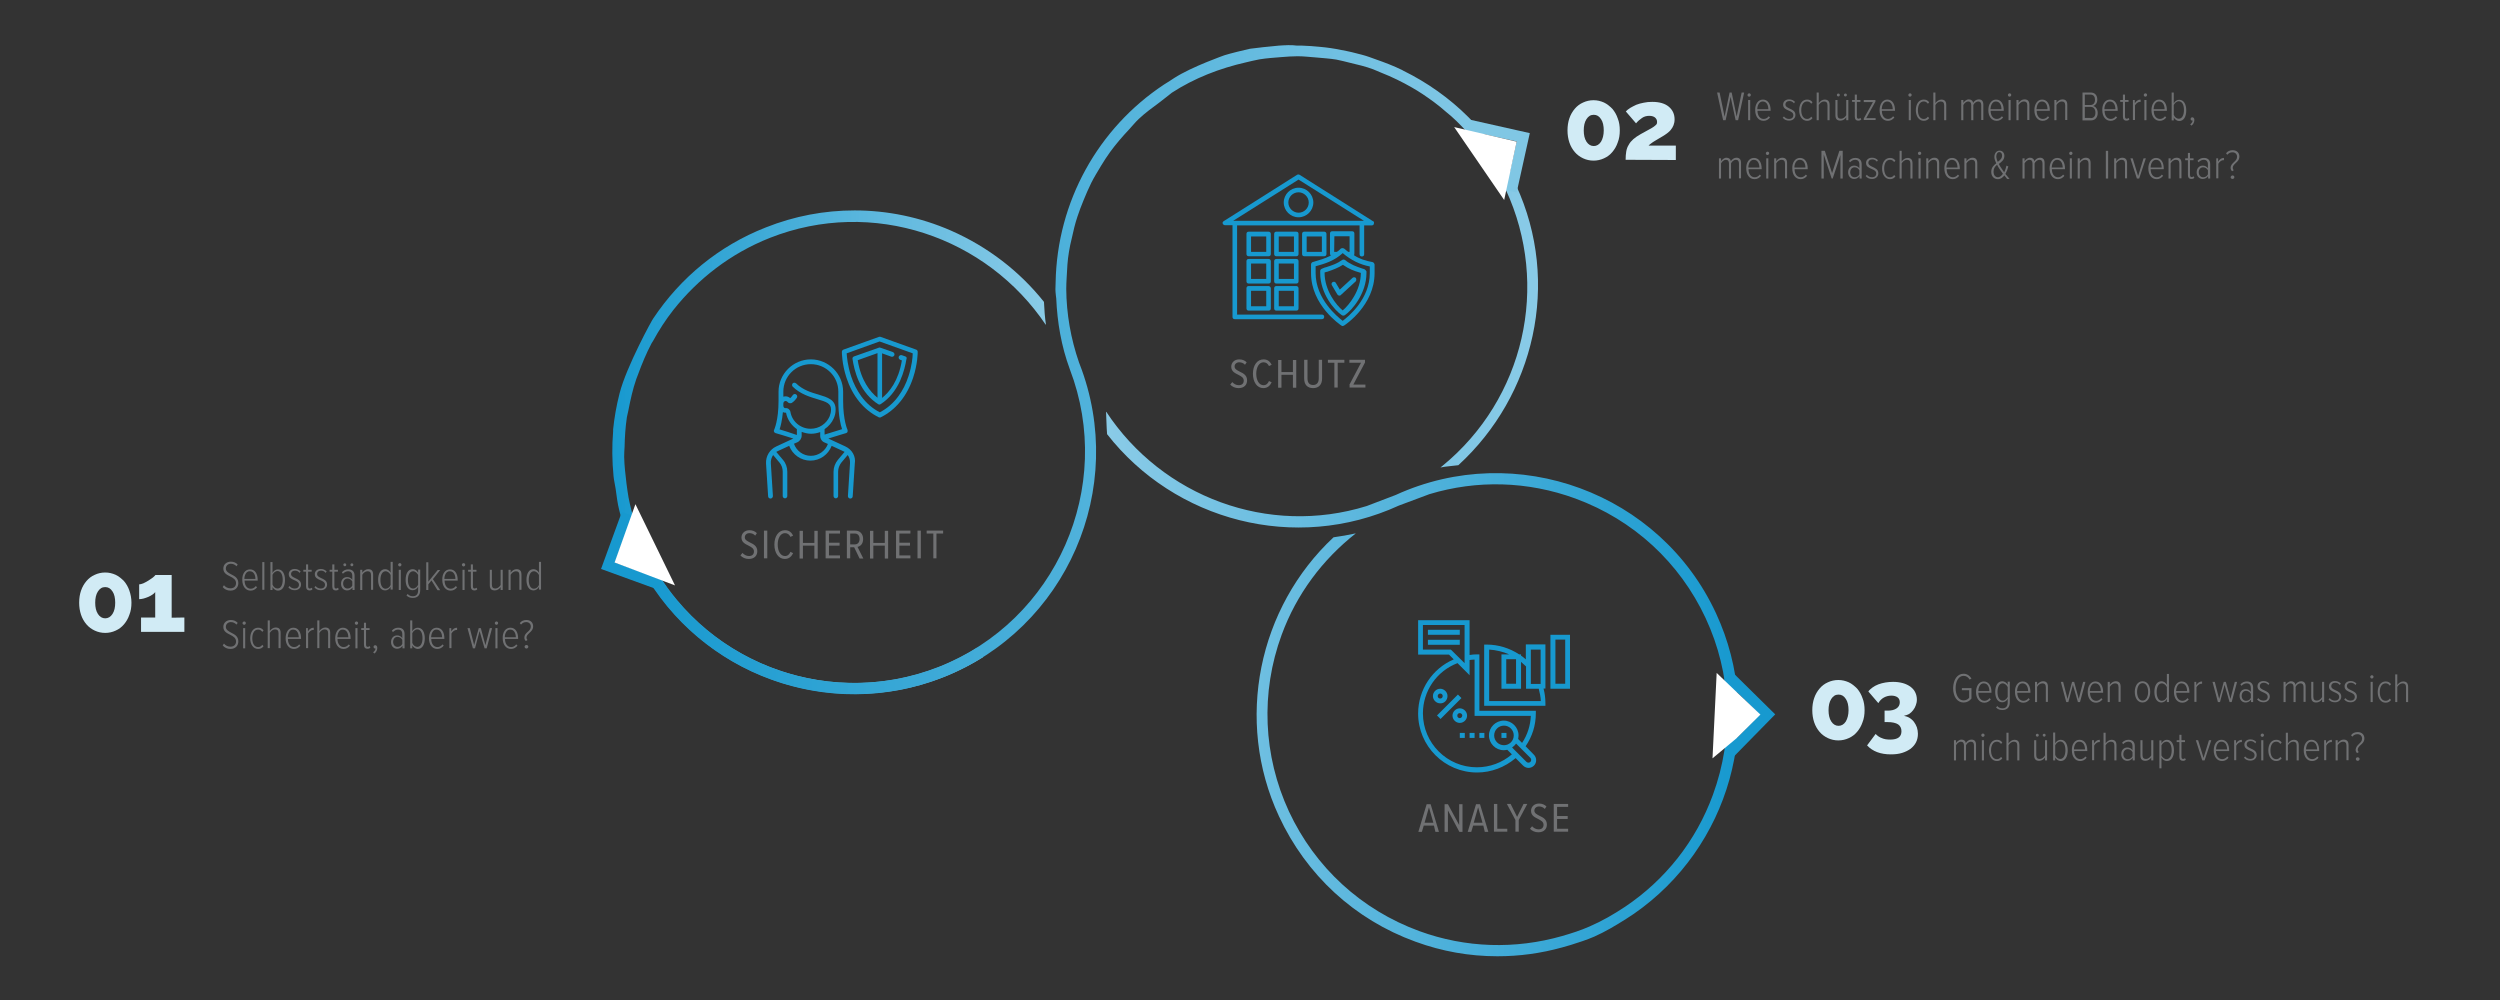 <?xml version="1.0" encoding="utf-8"?>
<!-- Generator: Adobe Illustrator 22.1.0, SVG Export Plug-In . SVG Version: 6.00 Build 0)  -->
<svg version="1.1" id="Ebene_1" xmlns="http://www.w3.org/2000/svg" xmlns:xlink="http://www.w3.org/1999/xlink" x="0px" y="0px"
	 viewBox="0 0 1200 480" style="enable-background:new 0 0 1200 480;" xml:space="preserve">
<rect x="0" y="0" width="1200" height="480" fill="#333333" stroke="none"/>
<style type="text/css">
	.st0{enable-background:new    ;}
	.st1{fill:#707173;}
	.st2{clip-path:url(#SVGID_2_);fill:url(#SVGID_3_);}
	.st3{clip-path:url(#SVGID_5_);fill:url(#SVGID_6_);}
	.st4{clip-path:url(#SVGID_8_);fill:url(#SVGID_9_);}
	.st5{fill:#1799CF;}
	.st6{fill:#80C7E4;}
	.st7{fill:#D1EBF5;}
	.st8{fill:#FFFFFF;}
</style>
<g>
	<g class="st0">
		<path class="st1" d="M107.5,280.9c0.6,0.8,1.7,1.5,3.1,1.5c1.9,0,2.7-1.2,2.7-2.5c0-1.7-1.4-2.5-2.8-3.2c-1.6-0.8-3.3-1.6-3.3-3.8
			c0-2,1.6-3.3,3.6-3.3c1.4,0,2.5,0.5,3.3,1.4l-0.6,0.8c-0.7-0.8-1.7-1.2-2.7-1.2c-1.3,0-2.4,0.9-2.4,2.3c0,1.4,1.3,2.1,2.6,2.8
			c1.6,0.8,3.4,1.7,3.4,4.2c0,1.8-1.2,3.6-3.8,3.6c-1.6,0-2.9-0.7-3.7-1.7L107.5,280.9z"/>
		<path class="st1" d="M120,273.3c2.5,0,3.7,2.3,3.7,5.1v0.3h-6.3c0,2.2,1.1,3.9,3,3.9c0.9,0,1.8-0.5,2.4-1.3l0.6,0.6
			c-0.8,1-1.8,1.6-3.1,1.6c-2.5,0-4-2.2-4-5.1C116.2,275.5,117.6,273.3,120,273.3z M117.3,277.9h5.3c0-1.7-0.7-3.7-2.7-3.7
			C118.1,274.1,117.3,276.3,117.3,277.9z"/>
		<path class="st1" d="M125.9,269.8h1v13.3h-1V269.8z"/>
		<path class="st1" d="M129.8,269.8h1v5.2c0.6-1.1,1.6-1.7,2.6-1.7c2.2,0,3.4,2.1,3.4,5.1c0,3-1.2,5.1-3.4,5.1c-1,0-2-0.7-2.6-1.7
			v1.4h-1V269.8z M133.2,282.5c1.7,0,2.5-1.9,2.5-4.2c0-2.3-0.8-4.2-2.5-4.2c-1,0-2,0.9-2.4,1.8v4.7
			C131.2,281.7,132.2,282.5,133.2,282.5z"/>
		<path class="st1" d="M139,281.3c0.5,0.7,1.4,1.2,2.5,1.2c1.2,0,2-0.7,2-1.8c0-1.2-1-1.7-2.2-2.2c-1.3-0.6-2.7-1.1-2.7-2.9
			c0-1.4,1.1-2.5,2.9-2.5c1.2,0,2.1,0.5,2.8,1.2l-0.5,0.7c-0.5-0.7-1.3-1.1-2.2-1.1c-1.2,0-1.9,0.7-1.9,1.6c0,1.1,1,1.5,2,2
			c1.3,0.6,2.8,1.2,2.8,3.1c0,1.5-1.2,2.7-3,2.7c-1.3,0-2.3-0.4-3.1-1.4L139,281.3z"/>
		<path class="st1" d="M146.9,281.4v-7h-1.3v-0.9h1.3v-2.6h1v2.6h1.7v0.9h-1.7v6.9c0,0.8,0.2,1.2,0.8,1.2c0.4,0,0.7-0.2,0.9-0.4
			l0.4,0.7c-0.3,0.4-0.7,0.6-1.4,0.6C147.5,283.4,146.9,282.7,146.9,281.4z"/>
		<path class="st1" d="M151.5,281.3c0.5,0.7,1.4,1.2,2.5,1.2c1.2,0,2-0.7,2-1.8c0-1.2-1-1.7-2.2-2.2c-1.3-0.6-2.7-1.1-2.7-2.9
			c0-1.4,1.1-2.5,2.9-2.5c1.2,0,2.1,0.5,2.8,1.2l-0.5,0.7c-0.5-0.7-1.3-1.1-2.2-1.1c-1.2,0-1.9,0.7-1.9,1.6c0,1.1,1,1.5,2,2
			c1.3,0.6,2.8,1.2,2.8,3.1c0,1.5-1.2,2.7-3,2.7c-1.3,0-2.3-0.4-3.1-1.4L151.5,281.3z"/>
		<path class="st1" d="M159.5,281.4v-7h-1.3v-0.9h1.3v-2.6h1v2.6h1.7v0.9h-1.7v6.9c0,0.8,0.2,1.2,0.8,1.2c0.4,0,0.7-0.2,0.9-0.4
			l0.4,0.7c-0.3,0.4-0.7,0.6-1.4,0.6C160,283.4,159.5,282.7,159.5,281.4z"/>
		<path class="st1" d="M169.1,282.1c-0.6,0.9-1.6,1.3-2.5,1.3c-1.6,0-2.9-1.2-2.9-3.2c0-2,1.3-3.2,2.9-3.2c1,0,1.9,0.4,2.5,1.3v-1.9
			c0-1.4-0.7-2.2-2-2.2c-0.9,0-1.7,0.4-2.5,1.2l-0.5-0.7c0.9-1,1.9-1.4,3.1-1.4c1.8,0,3,1,3,3v6.9h-1V282.1z M169.1,279.1
			c-0.5-0.9-1.4-1.4-2.3-1.4c-1.3,0-2.1,1.1-2.1,2.4s0.8,2.4,2.1,2.4c0.9,0,1.8-0.4,2.3-1.4V279.1z M164.8,271.1
			c0-0.4,0.3-0.7,0.7-0.7c0.4,0,0.7,0.3,0.7,0.7s-0.3,0.7-0.7,0.7C165.2,271.8,164.8,271.5,164.8,271.1z M168.2,271.1
			c0-0.4,0.3-0.7,0.7-0.7c0.4,0,0.7,0.3,0.7,0.7s-0.3,0.7-0.7,0.7C168.5,271.8,168.2,271.5,168.2,271.1z"/>
		<path class="st1" d="M178.1,276.1c0-1.4-0.6-1.9-1.7-1.9c-1,0-2,0.8-2.5,1.7v7.3h-1v-9.7h1v1.4c0.6-0.9,1.7-1.7,2.8-1.7
			c1.6,0,2.4,0.8,2.4,2.6v7.3h-1V276.1z"/>
		<path class="st1" d="M187.5,281.7c-0.6,1-1.5,1.7-2.6,1.7c-2.2,0-3.4-2.1-3.4-5.1c0-3,1.2-5.1,3.4-5.1c1,0,2,0.6,2.6,1.7v-5.2h1
			v13.3h-1V281.7z M187.5,276c-0.4-0.9-1.4-1.8-2.4-1.8c-1.7,0-2.5,1.9-2.5,4.2c0,2.3,0.8,4.2,2.5,4.2c1,0,2-0.8,2.4-1.8V276z"/>
		<path class="st1" d="M191.1,271.1c0-0.4,0.4-0.8,0.8-0.8s0.8,0.3,0.8,0.8c0,0.4-0.4,0.8-0.8,0.8S191.1,271.5,191.1,271.1z
			 M191.4,273.5h1v9.7h-1V273.5z"/>
		<path class="st1" d="M195.7,285.1c0.6,0.8,1.5,1.1,2.5,1.1c1.4,0,2.5-0.8,2.5-2.8v-1.8c-0.5,1-1.5,1.7-2.6,1.7c-2.2,0-3.4-2-3.4-5
			c0-3,1.2-5.1,3.4-5.1c1,0,2,0.6,2.6,1.7v-1.5h1v9.9c0,2.7-1.6,3.7-3.5,3.7c-1.3,0-2.2-0.3-3.1-1.2L195.7,285.1z M200.7,276
			c-0.4-0.9-1.4-1.8-2.4-1.8c-1.7,0-2.5,1.9-2.5,4.2s0.8,4.1,2.5,4.1c1,0,2-0.9,2.4-1.8V276z"/>
	</g>
	<g class="st0">
		<path class="st1" d="M207.1,278.6l-1.5,1.9v2.7h-1v-13.3h1v9.3l4.5-5.6h1.2l-3.5,4.4l3.5,5.3H210L207.1,278.6z"/>
	</g>
	<g class="st0">
		<path class="st1" d="M216,273.3c2.5,0,3.7,2.3,3.7,5.1v0.3h-6.3c0,2.2,1.1,3.9,3,3.9c0.9,0,1.8-0.5,2.4-1.3l0.6,0.6
			c-0.8,1-1.8,1.6-3.1,1.6c-2.5,0-4-2.2-4-5.1C212.2,275.5,213.6,273.3,216,273.3z M213.3,277.9h5.3c0-1.7-0.7-3.7-2.7-3.7
			C214.1,274.1,213.3,276.3,213.3,277.9z"/>
		<path class="st1" d="M221.7,271.1c0-0.4,0.4-0.8,0.8-0.8s0.8,0.3,0.8,0.8c0,0.4-0.4,0.8-0.8,0.8S221.7,271.5,221.7,271.1z
			 M222,273.5h1v9.7h-1V273.5z"/>
		<path class="st1" d="M226,281.4v-7h-1.3v-0.9h1.3v-2.6h1v2.6h1.7v0.9H227v6.9c0,0.8,0.2,1.2,0.8,1.2c0.4,0,0.7-0.2,0.9-0.4
			l0.4,0.7c-0.3,0.4-0.7,0.6-1.4,0.6C226.6,283.4,226,282.7,226,281.4z"/>
		<path class="st1" d="M240.3,281.8c-0.6,0.9-1.6,1.6-2.8,1.6c-1.6,0-2.4-0.8-2.4-2.6v-7.3h1v7.1c0,1.4,0.6,1.9,1.7,1.9
			c1,0,2-0.8,2.5-1.7v-7.3h1v9.7h-1V281.8z"/>
		<path class="st1" d="M249.3,276.1c0-1.4-0.6-1.9-1.7-1.9c-1,0-2,0.8-2.5,1.7v7.3h-1v-9.7h1v1.4c0.6-0.9,1.7-1.7,2.8-1.7
			c1.6,0,2.4,0.8,2.4,2.6v7.3h-1V276.1z"/>
		<path class="st1" d="M258.7,281.7c-0.6,1-1.5,1.7-2.6,1.7c-2.2,0-3.4-2.1-3.4-5.1c0-3,1.2-5.1,3.4-5.1c1,0,2,0.6,2.6,1.7v-5.2h1
			v13.3h-1V281.7z M258.7,276c-0.4-0.9-1.4-1.8-2.4-1.8c-1.7,0-2.5,1.9-2.5,4.2c0,2.3,0.8,4.2,2.5,4.2c1,0,2-0.8,2.4-1.8V276z"/>
	</g>
	<g class="st0">
		<path class="st1" d="M107.5,308.9c0.6,0.8,1.7,1.5,3.1,1.5c1.9,0,2.7-1.2,2.7-2.5c0-1.7-1.4-2.5-2.8-3.2c-1.6-0.8-3.3-1.6-3.3-3.8
			c0-2,1.6-3.3,3.6-3.3c1.4,0,2.5,0.5,3.3,1.4l-0.6,0.8c-0.7-0.8-1.7-1.2-2.7-1.2c-1.3,0-2.4,0.9-2.4,2.3c0,1.4,1.3,2.1,2.6,2.8
			c1.6,0.8,3.4,1.7,3.4,4.2c0,1.8-1.2,3.6-3.8,3.6c-1.6,0-2.9-0.7-3.7-1.7L107.5,308.9z"/>
		<path class="st1" d="M116.4,299.1c0-0.4,0.4-0.8,0.8-0.8s0.8,0.3,0.8,0.8c0,0.4-0.4,0.8-0.8,0.8S116.4,299.5,116.4,299.1z
			 M116.7,301.5h1v9.7h-1V301.5z"/>
		<path class="st1" d="M123.9,301.3c1.3,0,2,0.5,2.6,1.3l-0.6,0.7c-0.6-0.8-1.2-1.1-2-1.1c-1.9,0-2.8,1.9-2.8,4.2s0.9,4.2,2.8,4.2
			c0.8,0,1.4-0.3,2-1.1l0.6,0.7c-0.6,0.8-1.4,1.3-2.6,1.3c-2.4,0-3.8-2.3-3.8-5.1C120.1,303.5,121.5,301.3,123.9,301.3z"/>
		<path class="st1" d="M133.7,304c0-1.4-0.6-1.9-1.7-1.9c-1,0-2,0.8-2.5,1.7v7.3h-1v-13.3h1v5.1c0.6-0.9,1.7-1.7,2.8-1.7
			c1.6,0,2.4,0.8,2.4,2.6v7.3h-1V304z"/>
		<path class="st1" d="M140.8,301.3c2.5,0,3.7,2.3,3.7,5.1v0.3h-6.3c0,2.2,1.1,3.9,3,3.9c0.9,0,1.8-0.5,2.4-1.3l0.6,0.6
			c-0.8,1-1.8,1.6-3.1,1.6c-2.5,0-4-2.2-4-5.1C137.1,303.5,138.5,301.3,140.8,301.3z M138.1,305.9h5.3c0-1.7-0.7-3.7-2.7-3.7
			C138.9,302.1,138.2,304.3,138.1,305.9z"/>
		<path class="st1" d="M146.8,301.5h1v1.6c0.7-1.1,1.5-1.8,2.8-1.8v1.1c-0.1,0-0.3,0-0.4,0c-0.9,0-1.9,0.9-2.3,1.7v7h-1V301.5z"/>
		<path class="st1" d="M157.5,304c0-1.4-0.6-1.9-1.7-1.9c-1,0-2,0.8-2.5,1.7v7.3h-1v-13.3h1v5.1c0.6-0.9,1.7-1.7,2.8-1.7
			c1.6,0,2.4,0.8,2.4,2.6v7.3h-1V304z"/>
		<path class="st1" d="M164.6,301.3c2.5,0,3.7,2.3,3.7,5.1v0.3H162c0,2.2,1.1,3.9,3,3.9c0.9,0,1.8-0.5,2.4-1.3l0.6,0.6
			c-0.8,1-1.8,1.6-3.1,1.6c-2.5,0-4-2.2-4-5.1C160.9,303.5,162.3,301.3,164.6,301.3z M161.9,305.9h5.3c0-1.7-0.7-3.7-2.7-3.7
			C162.7,302.1,162,304.3,161.9,305.9z"/>
		<path class="st1" d="M170.3,299.1c0-0.4,0.4-0.8,0.8-0.8s0.8,0.3,0.8,0.8c0,0.4-0.4,0.8-0.8,0.8S170.3,299.5,170.3,299.1z
			 M170.6,301.5h1v9.7h-1V301.5z"/>
		<path class="st1" d="M174.7,309.4v-7h-1.3v-0.9h1.3v-2.6h1v2.6h1.7v0.9h-1.7v6.9c0,0.8,0.2,1.2,0.8,1.2c0.4,0,0.7-0.2,0.9-0.4
			l0.4,0.7c-0.3,0.4-0.7,0.6-1.4,0.6C175.2,311.4,174.7,310.7,174.7,309.4z"/>
		<path class="st1" d="M179.1,313.1c0.6-0.4,1.1-1.2,1.2-1.8l-0.2,0c-0.5,0-0.8-0.4-0.8-0.8c0-0.5,0.4-0.8,0.8-0.8
			c0.5,0,1,0.4,1,1.3c0,1.1-0.6,2.2-1.4,2.7L179.1,313.1z"/>
		<path class="st1" d="M193.1,310.1c-0.6,0.9-1.6,1.3-2.5,1.3c-1.6,0-2.9-1.2-2.9-3.2c0-2,1.3-3.2,2.9-3.2c1,0,1.9,0.4,2.5,1.3v-1.9
			c0-1.4-0.7-2.2-2-2.2c-0.9,0-1.7,0.4-2.5,1.2l-0.5-0.7c0.9-1,1.9-1.4,3.1-1.4c1.8,0,3,1,3,3v6.9h-1V310.1z M193.1,307.1
			c-0.5-0.9-1.4-1.4-2.3-1.4c-1.3,0-2.1,1.1-2.1,2.4s0.8,2.4,2.1,2.4c0.9,0,1.8-0.4,2.3-1.4V307.1z"/>
		<path class="st1" d="M196.9,297.8h1v5.2c0.6-1.1,1.6-1.7,2.6-1.7c2.2,0,3.4,2.1,3.4,5.1c0,3-1.2,5.1-3.4,5.1c-1,0-2-0.7-2.6-1.7
			v1.4h-1V297.8z M200.3,310.5c1.7,0,2.5-1.9,2.5-4.2c0-2.3-0.8-4.2-2.5-4.2c-1,0-2,0.9-2.4,1.8v4.7
			C198.3,309.7,199.3,310.5,200.3,310.5z"/>
		<path class="st1" d="M209.6,301.3c2.5,0,3.7,2.3,3.7,5.1v0.3h-6.3c0,2.2,1.1,3.9,3,3.9c0.9,0,1.8-0.5,2.4-1.3l0.6,0.6
			c-0.8,1-1.8,1.6-3.1,1.6c-2.5,0-4-2.2-4-5.1C205.9,303.5,207.3,301.3,209.6,301.3z M206.9,305.9h5.3c0-1.7-0.7-3.7-2.7-3.7
			C207.7,302.1,207,304.3,206.9,305.9z"/>
		<path class="st1" d="M215.6,301.5h1v1.6c0.7-1.1,1.5-1.8,2.8-1.8v1.1c-0.1,0-0.3,0-0.4,0c-0.9,0-1.9,0.9-2.3,1.7v7h-1V301.5z"/>
		<path class="st1" d="M230.2,302.9l-2.2,8.3h-1l-2.6-9.7h1.1l2.1,8.2l2.2-8.2h1l2.2,8.2l2.1-8.2h1.1l-2.6,9.7h-1L230.2,302.9z"/>
		<path class="st1" d="M237.5,299.1c0-0.4,0.4-0.8,0.8-0.8s0.8,0.3,0.8,0.8c0,0.4-0.4,0.8-0.8,0.8S237.5,299.5,237.5,299.1z
			 M237.8,301.5h1v9.7h-1V301.5z"/>
	</g>
	<g class="st0">
		<path class="st1" d="M245,301.3c2.5,0,3.7,2.3,3.7,5.1v0.3h-6.3c0,2.2,1.1,3.9,3,3.9c0.9,0,1.8-0.5,2.4-1.3l0.6,0.6
			c-0.8,1-1.8,1.6-3.1,1.6c-2.5,0-4-2.2-4-5.1C241.2,303.5,242.6,301.3,245,301.3z M242.3,305.9h5.3c0-1.7-0.7-3.7-2.7-3.7
			C243.1,302.1,242.3,304.3,242.3,305.9z"/>
	</g>
	<g class="st0">
		<path class="st1" d="M253.3,303.3c0.8-0.7,1.5-1.4,1.5-2.6c0-1.1-0.8-2.1-2.2-2.1c-1.2,0-1.9,0.5-2.5,1.2l-0.6-0.7
			c0.7-1,1.8-1.5,3.2-1.5c2,0,3.2,1.3,3.2,3c0,1.6-0.9,2.4-1.8,3.2c-0.7,0.7-1.4,1.3-1.4,2.3c0,0.4,0.2,0.8,0.5,1.1l-0.8,0.5
			c-0.5-0.5-0.7-1-0.7-1.6C251.7,304.7,252.5,304,253.3,303.3z M252.7,309.6c0.5,0,0.9,0.4,0.9,0.8c0,0.5-0.4,0.9-0.9,0.9
			c-0.5,0-0.9-0.4-0.9-0.9C251.8,310,252.2,309.6,252.7,309.6z"/>
	</g>
	<g class="st0">
		<path class="st1" d="M942.5,323.4c1.8,0,3,1,3.8,2.3l-0.9,0.5c-0.6-1.1-1.6-1.8-2.9-1.8c-2.3,0-3.8,2.5-3.8,5.9
			c0,3.4,1.5,5.9,3.8,5.9c1.2,0,2.2-0.6,2.7-1.3v-3.6h-3.5v-1h4.6v5c-0.9,1.2-2.2,1.9-3.8,1.9c-3,0-5-2.8-5-6.9
			C937.6,326.2,939.5,323.4,942.5,323.4z"/>
		<path class="st1" d="M952.2,327.1c2.5,0,3.7,2.3,3.7,5.1v0.3h-6.3c0,2.2,1.1,3.9,3,3.9c0.9,0,1.8-0.5,2.4-1.3l0.6,0.6
			c-0.8,1-1.8,1.6-3.1,1.6c-2.5,0-4-2.2-4-5.1C948.5,329.3,949.9,327.1,952.2,327.1z M949.6,331.7h5.3c0-1.7-0.7-3.7-2.7-3.7
			C950.4,327.9,949.6,330.1,949.6,331.7z"/>
		<path class="st1" d="M958.7,338.9c0.6,0.8,1.5,1.1,2.5,1.1c1.4,0,2.5-0.8,2.5-2.8v-1.8c-0.5,1-1.5,1.7-2.6,1.7c-2.2,0-3.4-2-3.4-5
			c0-3,1.2-5.1,3.4-5.1c1,0,2,0.6,2.6,1.7v-1.5h1v9.9c0,2.7-1.6,3.7-3.5,3.7c-1.3,0-2.2-0.3-3.1-1.2L958.7,338.9z M963.7,329.8
			c-0.4-0.9-1.4-1.8-2.4-1.8c-1.7,0-2.5,1.9-2.5,4.2s0.8,4.1,2.5,4.1c1,0,2-0.9,2.4-1.8V329.8z"/>
		<path class="st1" d="M970.9,327.1c2.5,0,3.7,2.3,3.7,5.1v0.3h-6.3c0,2.2,1.1,3.9,3,3.9c0.9,0,1.8-0.5,2.4-1.3l0.6,0.6
			c-0.8,1-1.8,1.6-3.1,1.6c-2.5,0-4-2.2-4-5.1C967.1,329.3,968.5,327.1,970.9,327.1z M968.2,331.7h5.3c0-1.7-0.7-3.7-2.7-3.7
			C969,327.9,968.2,330.1,968.2,331.7z"/>
		<path class="st1" d="M982,329.9c0-1.4-0.6-1.9-1.7-1.9c-1,0-2,0.8-2.5,1.7v7.3h-1v-9.7h1v1.4c0.6-0.9,1.7-1.7,2.8-1.7
			c1.6,0,2.4,0.8,2.4,2.6v7.3h-1V329.9z"/>
		<path class="st1" d="M995,328.7l-2.2,8.3h-1l-2.6-9.7h1.1l2.1,8.2l2.2-8.2h1l2.2,8.2l2.1-8.2h1.1l-2.6,9.7h-1L995,328.7z"/>
		<path class="st1" d="M1005.8,327.1c2.5,0,3.7,2.3,3.7,5.1v0.3h-6.3c0,2.2,1.1,3.9,3,3.9c0.9,0,1.8-0.5,2.4-1.3l0.6,0.6
			c-0.8,1-1.8,1.6-3.1,1.6c-2.5,0-4-2.2-4-5.1C1002.1,329.3,1003.5,327.1,1005.8,327.1z M1003.1,331.7h5.3c0-1.7-0.7-3.7-2.7-3.7
			C1003.9,327.9,1003.2,330.1,1003.1,331.7z"/>
		<path class="st1" d="M1016.9,329.9c0-1.4-0.6-1.9-1.7-1.9c-1,0-2,0.8-2.5,1.7v7.3h-1v-9.7h1v1.4c0.6-0.9,1.7-1.7,2.8-1.7
			c1.6,0,2.4,0.8,2.4,2.6v7.3h-1V329.9z"/>
		<path class="st1" d="M1024.7,332.1c0-2.7,1.3-5.1,3.7-5.1c2.5,0,3.7,2.3,3.7,5.1c0,2.7-1.3,5.1-3.7,5.1
			C1026,337.2,1024.7,334.9,1024.7,332.1z M1031.1,332.1c0-2.1-0.8-4.2-2.7-4.2c-1.8,0-2.6,2.1-2.6,4.2c0,2.1,0.8,4.2,2.6,4.2
			C1030.3,336.3,1031.1,334.2,1031.1,332.1z"/>
		<path class="st1" d="M1040.1,335.5c-0.6,1-1.5,1.7-2.6,1.7c-2.2,0-3.4-2.1-3.4-5.1c0-3,1.2-5.1,3.4-5.1c1,0,2,0.6,2.6,1.7v-5.2h1
			V337h-1V335.5z M1040.1,329.8c-0.4-0.9-1.4-1.8-2.4-1.8c-1.7,0-2.5,1.9-2.5,4.2c0,2.3,0.8,4.2,2.5,4.2c1,0,2-0.8,2.4-1.8V329.8z"
			/>
		<path class="st1" d="M1047.2,327.1c2.5,0,3.7,2.3,3.7,5.1v0.3h-6.3c0,2.2,1.1,3.9,3,3.9c0.9,0,1.8-0.5,2.4-1.3l0.6,0.6
			c-0.8,1-1.8,1.6-3.1,1.6c-2.5,0-4-2.2-4-5.1C1043.5,329.3,1044.9,327.1,1047.2,327.1z M1044.5,331.7h5.3c0-1.7-0.7-3.7-2.7-3.7
			C1045.3,327.9,1044.6,330.1,1044.5,331.7z"/>
		<path class="st1" d="M1053.2,327.3h1v1.6c0.7-1.1,1.5-1.8,2.8-1.8v1.1c-0.1,0-0.3,0-0.4,0c-0.9,0-1.9,0.9-2.3,1.7v7h-1V327.3z"/>
		<path class="st1" d="M1067.8,328.7l-2.2,8.3h-1l-2.6-9.7h1.1l2.1,8.2l2.2-8.2h1l2.2,8.2l2.1-8.2h1.1l-2.6,9.7h-1L1067.8,328.7z"/>
		<path class="st1" d="M1080.4,335.9c-0.6,0.9-1.6,1.3-2.5,1.3c-1.6,0-2.9-1.2-2.9-3.2c0-2,1.3-3.2,2.9-3.2c1,0,1.9,0.4,2.5,1.3
			v-1.9c0-1.4-0.7-2.2-2-2.2c-0.9,0-1.7,0.4-2.5,1.2l-0.5-0.7c0.9-1,1.9-1.4,3.1-1.4c1.8,0,3,1,3,3v6.9h-1V335.9z M1080.4,333
			c-0.5-0.9-1.4-1.4-2.3-1.4c-1.3,0-2.1,1.1-2.1,2.4s0.8,2.4,2.1,2.4c0.9,0,1.8-0.4,2.3-1.4V333z"/>
		<path class="st1" d="M1084,335.1c0.5,0.7,1.4,1.2,2.5,1.2c1.2,0,2-0.7,2-1.8c0-1.2-1-1.7-2.2-2.2c-1.3-0.6-2.7-1.1-2.7-2.9
			c0-1.4,1.1-2.5,2.9-2.5c1.2,0,2.1,0.5,2.8,1.2l-0.5,0.7c-0.5-0.7-1.3-1.1-2.2-1.1c-1.2,0-1.9,0.7-1.9,1.6c0,1.1,1,1.5,2,2
			c1.3,0.6,2.8,1.2,2.8,3.1c0,1.5-1.2,2.7-3,2.7c-1.3,0-2.3-0.4-3.1-1.4L1084,335.1z"/>
		<path class="st1" d="M1105.7,329.8c0-1.2-0.5-1.8-1.5-1.8c-0.9,0-1.9,0.8-2.3,1.7v7.3h-1v-7.2c0-1.2-0.5-1.8-1.5-1.8
			c-0.9,0-1.8,0.8-2.3,1.7v7.3h-1v-9.7h1v1.4c0.4-0.7,1.5-1.7,2.6-1.7c1.2,0,2,0.7,2.1,1.7c0.5-0.9,1.5-1.7,2.7-1.7
			c1.4,0,2.2,0.8,2.2,2.5v7.4h-1V329.8z"/>
		<path class="st1" d="M1114.6,335.6c-0.6,0.9-1.6,1.6-2.8,1.6c-1.6,0-2.4-0.8-2.4-2.6v-7.3h1v7.1c0,1.4,0.6,1.9,1.7,1.9
			c1,0,2-0.8,2.5-1.7v-7.3h1v9.7h-1V335.6z"/>
		<path class="st1" d="M1118.3,335.1c0.5,0.7,1.4,1.2,2.5,1.2c1.2,0,2-0.7,2-1.8c0-1.2-1-1.7-2.2-2.2c-1.3-0.6-2.7-1.1-2.7-2.9
			c0-1.4,1.1-2.5,2.9-2.5c1.2,0,2.1,0.5,2.8,1.2l-0.5,0.7c-0.5-0.7-1.3-1.1-2.2-1.1c-1.2,0-1.9,0.7-1.9,1.6c0,1.1,1,1.5,2,2
			c1.3,0.6,2.8,1.2,2.8,3.1c0,1.5-1.2,2.7-3,2.7c-1.3,0-2.3-0.4-3.1-1.4L1118.3,335.1z"/>
		<path class="st1" d="M1125.8,335.1c0.5,0.7,1.4,1.2,2.5,1.2c1.2,0,2-0.7,2-1.8c0-1.2-1-1.7-2.2-2.2c-1.3-0.6-2.7-1.1-2.7-2.9
			c0-1.4,1.1-2.5,2.9-2.5c1.2,0,2.1,0.5,2.8,1.2l-0.5,0.7c-0.5-0.7-1.3-1.1-2.2-1.1c-1.2,0-1.9,0.7-1.9,1.6c0,1.1,1,1.5,2,2
			c1.3,0.6,2.8,1.2,2.8,3.1c0,1.5-1.2,2.7-3,2.7c-1.3,0-2.3-0.4-3.1-1.4L1125.8,335.1z"/>
		<path class="st1" d="M1137.7,324.9c0-0.4,0.4-0.8,0.8-0.8s0.8,0.3,0.8,0.8c0,0.4-0.4,0.8-0.8,0.8S1137.7,325.3,1137.7,324.9z
			 M1137.9,327.3h1v9.7h-1V327.3z"/>
		<path class="st1" d="M1145.1,327.1c1.3,0,2,0.5,2.6,1.3l-0.6,0.7c-0.6-0.8-1.2-1.1-2-1.1c-1.9,0-2.8,1.9-2.8,4.2s0.9,4.2,2.8,4.2
			c0.8,0,1.4-0.3,2-1.1l0.6,0.7c-0.6,0.8-1.4,1.3-2.6,1.3c-2.4,0-3.8-2.3-3.8-5.1C1141.3,329.3,1142.7,327.1,1145.1,327.1z"/>
		<path class="st1" d="M1154.9,329.9c0-1.4-0.6-1.9-1.7-1.9c-1,0-2,0.8-2.5,1.7v7.3h-1v-13.3h1v5.1c0.6-0.9,1.7-1.7,2.8-1.7
			c1.6,0,2.4,0.8,2.4,2.6v7.3h-1V329.9z"/>
	</g>
	<g class="st0">
		<path class="st1" d="M947.5,357.8c0-1.2-0.5-1.8-1.5-1.8c-0.9,0-1.9,0.8-2.3,1.7v7.3h-1v-7.2c0-1.2-0.5-1.8-1.5-1.8
			c-0.9,0-1.8,0.8-2.3,1.7v7.3h-1v-9.7h1v1.4c0.4-0.7,1.5-1.7,2.6-1.7c1.2,0,2,0.7,2.1,1.7c0.5-0.9,1.5-1.7,2.7-1.7
			c1.4,0,2.2,0.8,2.2,2.5v7.4h-1V357.8z"/>
		<path class="st1" d="M951,352.9c0-0.4,0.4-0.8,0.8-0.8s0.8,0.3,0.8,0.8c0,0.4-0.4,0.8-0.8,0.8S951,353.3,951,352.9z M951.3,355.3
			h1v9.7h-1V355.3z"/>
		<path class="st1" d="M958.5,355.1c1.3,0,2,0.5,2.6,1.3l-0.6,0.7c-0.6-0.8-1.2-1.1-2-1.1c-1.9,0-2.8,1.9-2.8,4.2s0.9,4.2,2.8,4.2
			c0.8,0,1.4-0.3,2-1.1l0.6,0.7c-0.6,0.8-1.4,1.3-2.6,1.3c-2.4,0-3.8-2.3-3.8-5.1C954.7,357.3,956.1,355.1,958.5,355.1z"/>
		<path class="st1" d="M968.3,357.9c0-1.4-0.6-1.9-1.7-1.9c-1,0-2,0.8-2.5,1.7v7.3h-1v-13.3h1v5.1c0.6-0.9,1.7-1.7,2.8-1.7
			c1.6,0,2.4,0.8,2.4,2.6v7.3h-1V357.9z"/>
		<path class="st1" d="M981.6,363.6c-0.6,0.9-1.6,1.6-2.8,1.6c-1.6,0-2.4-0.8-2.4-2.6v-7.3h1v7.1c0,1.4,0.6,1.9,1.7,1.9
			c1,0,2-0.8,2.5-1.7v-7.3h1v9.7h-1V363.6z M977.2,352.9c0-0.4,0.3-0.7,0.7-0.7c0.4,0,0.7,0.3,0.7,0.7s-0.3,0.7-0.7,0.7
			C977.5,353.6,977.2,353.3,977.2,352.9z M980.5,352.9c0-0.4,0.3-0.7,0.7-0.7c0.4,0,0.7,0.3,0.7,0.7s-0.3,0.7-0.7,0.7
			C980.9,353.6,980.5,353.3,980.5,352.9z"/>
		<path class="st1" d="M985.5,351.6h1v5.2c0.6-1.1,1.6-1.7,2.6-1.7c2.2,0,3.4,2.1,3.4,5.1c0,3-1.2,5.1-3.4,5.1c-1,0-2-0.7-2.6-1.7
			v1.4h-1V351.6z M988.9,364.3c1.7,0,2.5-1.9,2.5-4.2c0-2.3-0.8-4.2-2.5-4.2c-1,0-2,0.9-2.4,1.8v4.7
			C986.9,363.5,987.9,364.3,988.9,364.3z"/>
		<path class="st1" d="M998.2,355.1c2.5,0,3.7,2.3,3.7,5.1v0.3h-6.3c0,2.2,1.1,3.9,3,3.9c0.9,0,1.8-0.5,2.4-1.3l0.6,0.6
			c-0.8,1-1.8,1.6-3.1,1.6c-2.5,0-4-2.2-4-5.1C994.4,357.3,995.8,355.1,998.2,355.1z M995.5,359.7h5.3c0-1.7-0.7-3.7-2.7-3.7
			C996.3,355.9,995.5,358.1,995.5,359.7z"/>
		<path class="st1" d="M1004.1,355.3h1v1.6c0.7-1.1,1.5-1.8,2.8-1.8v1.1c-0.1,0-0.3,0-0.4,0c-0.9,0-1.9,0.9-2.3,1.7v7h-1V355.3z"/>
		<path class="st1" d="M1014.9,357.9c0-1.4-0.6-1.9-1.7-1.9c-1,0-2,0.8-2.5,1.7v7.3h-1v-13.3h1v5.1c0.6-0.9,1.7-1.7,2.8-1.7
			c1.6,0,2.4,0.8,2.4,2.6v7.3h-1V357.9z"/>
		<path class="st1" d="M1023.6,363.9c-0.6,0.9-1.6,1.3-2.5,1.3c-1.6,0-2.9-1.2-2.9-3.2c0-2,1.3-3.2,2.9-3.2c1,0,1.9,0.4,2.5,1.3
			v-1.9c0-1.4-0.7-2.2-2-2.2c-0.9,0-1.7,0.4-2.5,1.2l-0.5-0.7c0.9-1,1.9-1.4,3.1-1.4c1.8,0,3,1,3,3v6.9h-1V363.9z M1023.6,361
			c-0.5-0.9-1.4-1.4-2.3-1.4c-1.3,0-2.1,1.1-2.1,2.4s0.8,2.4,2.1,2.4c0.9,0,1.8-0.4,2.3-1.4V361z"/>
		<path class="st1" d="M1032.6,363.6c-0.6,0.9-1.6,1.6-2.8,1.6c-1.6,0-2.4-0.8-2.4-2.6v-7.3h1v7.1c0,1.4,0.6,1.9,1.7,1.9
			c1,0,2-0.8,2.5-1.7v-7.3h1v9.7h-1V363.6z"/>
		<path class="st1" d="M1036.5,368.7v-13.3h1v1.4c0.6-1,1.5-1.7,2.6-1.7c2.2,0,3.4,2.1,3.4,5.1c0,3-1.2,5.1-3.4,5.1
			c-1,0-2-0.6-2.6-1.7v5.2H1036.5z M1039.9,356c-1,0-2,0.8-2.4,1.8v4.8c0.4,0.9,1.4,1.8,2.4,1.8c1.7,0,2.5-1.9,2.5-4.2
			S1041.6,356,1039.9,356z"/>
		<path class="st1" d="M1046.1,363.2v-7h-1.3v-0.9h1.3v-2.6h1v2.6h1.7v0.9h-1.7v6.9c0,0.8,0.2,1.2,0.8,1.2c0.4,0,0.7-0.2,0.9-0.4
			l0.4,0.7c-0.3,0.4-0.7,0.6-1.4,0.6C1046.7,365.2,1046.1,364.5,1046.1,363.2z"/>
		<path class="st1" d="M1054,355.3h1.1l2.6,8.5l2.6-8.5h1.1l-3.2,9.7h-1.1L1054,355.3z"/>
		<path class="st1" d="M1066.3,355.1c2.5,0,3.7,2.3,3.7,5.1v0.3h-6.3c0,2.2,1.1,3.9,3,3.9c0.9,0,1.8-0.5,2.4-1.3l0.6,0.6
			c-0.8,1-1.8,1.6-3.1,1.6c-2.5,0-4-2.2-4-5.1C1062.6,357.3,1064,355.1,1066.3,355.1z M1063.7,359.7h5.3c0-1.7-0.7-3.7-2.7-3.7
			C1064.5,355.9,1063.7,358.1,1063.7,359.7z"/>
		<path class="st1" d="M1072.3,355.3h1v1.6c0.7-1.1,1.5-1.8,2.8-1.8v1.1c-0.1,0-0.3,0-0.4,0c-0.9,0-1.9,0.9-2.3,1.7v7h-1V355.3z"/>
		<path class="st1" d="M1077.7,363.1c0.5,0.7,1.4,1.2,2.5,1.2c1.2,0,2-0.7,2-1.8c0-1.2-1-1.7-2.2-2.2c-1.3-0.6-2.7-1.1-2.7-2.9
			c0-1.4,1.1-2.5,2.9-2.5c1.2,0,2.1,0.5,2.8,1.2l-0.5,0.7c-0.5-0.7-1.3-1.1-2.2-1.1c-1.2,0-1.9,0.7-1.9,1.6c0,1.1,1,1.5,2,2
			c1.3,0.6,2.8,1.2,2.8,3.1c0,1.5-1.2,2.7-3,2.7c-1.3,0-2.3-0.4-3.1-1.4L1077.7,363.1z"/>
		<path class="st1" d="M1085.1,352.9c0-0.4,0.4-0.8,0.8-0.8s0.8,0.3,0.8,0.8c0,0.4-0.4,0.8-0.8,0.8S1085.1,353.3,1085.1,352.9z
			 M1085.4,355.3h1v9.7h-1V355.3z"/>
		<path class="st1" d="M1092.6,355.1c1.3,0,2,0.5,2.6,1.3l-0.6,0.7c-0.6-0.8-1.2-1.1-2-1.1c-1.9,0-2.8,1.9-2.8,4.2s0.9,4.2,2.8,4.2
			c0.8,0,1.4-0.3,2-1.1l0.6,0.7c-0.6,0.8-1.4,1.3-2.6,1.3c-2.4,0-3.8-2.3-3.8-5.1C1088.8,357.3,1090.2,355.1,1092.6,355.1z"/>
		<path class="st1" d="M1102.4,357.9c0-1.4-0.6-1.9-1.7-1.9c-1,0-2,0.8-2.5,1.7v7.3h-1v-13.3h1v5.1c0.6-0.9,1.7-1.7,2.8-1.7
			c1.6,0,2.4,0.8,2.4,2.6v7.3h-1V357.9z"/>
		<path class="st1" d="M1109.5,355.1c2.5,0,3.7,2.3,3.7,5.1v0.3h-6.3c0,2.2,1.1,3.9,3,3.9c0.9,0,1.8-0.5,2.4-1.3l0.6,0.6
			c-0.8,1-1.8,1.6-3.1,1.6c-2.5,0-4-2.2-4-5.1C1105.8,357.3,1107.2,355.1,1109.5,355.1z M1106.9,359.7h5.3c0-1.7-0.7-3.7-2.7-3.7
			C1107.7,355.9,1106.9,358.1,1106.9,359.7z"/>
		<path class="st1" d="M1115.5,355.3h1v1.6c0.7-1.1,1.5-1.8,2.8-1.8v1.1c-0.1,0-0.3,0-0.4,0c-0.9,0-1.9,0.9-2.3,1.7v7h-1V355.3z"/>
	</g>
	<g class="st0">
		<path class="st1" d="M1126.3,357.9c0-1.4-0.6-1.9-1.7-1.9c-1,0-2,0.8-2.5,1.7v7.3h-1v-9.7h1v1.4c0.6-0.9,1.7-1.7,2.8-1.7
			c1.6,0,2.4,0.8,2.4,2.6v7.3h-1V357.9z"/>
	</g>
	<g class="st0">
		<path class="st1" d="M1132.3,357.1c0.8-0.7,1.5-1.4,1.5-2.6c0-1.1-0.8-2.1-2.2-2.1c-1.2,0-1.9,0.5-2.5,1.2l-0.6-0.7
			c0.7-1,1.8-1.5,3.2-1.5c2,0,3.2,1.3,3.2,3c0,1.6-0.9,2.4-1.8,3.2c-0.7,0.7-1.4,1.3-1.4,2.3c0,0.4,0.2,0.8,0.5,1.1l-0.8,0.5
			c-0.5-0.5-0.7-1-0.7-1.6C1130.8,358.6,1131.6,357.8,1132.3,357.1z M1131.7,363.5c0.5,0,0.9,0.4,0.9,0.8c0,0.5-0.4,0.9-0.9,0.9
			c-0.5,0-0.9-0.4-0.9-0.9C1130.8,363.8,1131.2,363.5,1131.7,363.5z"/>
	</g>
	<g class="st0">
		<path class="st1" d="M830.7,46.5l-2.4,11.2h-1.2l-2.9-13.3h1.2l2.4,11.6l2.4-11.6h1l2.4,11.6l2.4-11.6h1.2l-2.9,13.3h-1.2
			L830.7,46.5z"/>
		<path class="st1" d="M838.8,45.6c0-0.4,0.4-0.8,0.8-0.8s0.8,0.3,0.8,0.8c0,0.4-0.4,0.8-0.8,0.8S838.8,46.1,838.8,45.6z M839.1,48
			h1v9.7h-1V48z"/>
		<path class="st1" d="M846.2,47.8c2.5,0,3.7,2.3,3.7,5.1v0.3h-6.3c0,2.2,1.1,3.9,3,3.9c0.9,0,1.8-0.5,2.4-1.3l0.6,0.6
			c-0.8,1-1.8,1.6-3.1,1.6c-2.5,0-4-2.2-4-5.1C842.4,50.1,843.8,47.8,846.2,47.8z M843.5,52.4h5.3c0-1.7-0.7-3.7-2.7-3.7
			C844.3,48.7,843.5,50.8,843.5,52.4z"/>
		<path class="st1" d="M856.3,55.9c0.5,0.7,1.4,1.2,2.5,1.2c1.2,0,2-0.7,2-1.8c0-1.2-1-1.7-2.2-2.2c-1.3-0.6-2.7-1.1-2.7-2.9
			c0-1.4,1.1-2.5,2.9-2.5c1.2,0,2.1,0.5,2.8,1.2l-0.5,0.7c-0.5-0.7-1.3-1.1-2.2-1.1c-1.2,0-1.9,0.7-1.9,1.6c0,1.1,1,1.5,2,2
			c1.3,0.6,2.8,1.2,2.8,3.1c0,1.5-1.2,2.7-3,2.7c-1.3,0-2.3-0.4-3.1-1.4L856.3,55.9z"/>
		<path class="st1" d="M867.4,47.8c1.3,0,2,0.5,2.6,1.3l-0.6,0.7c-0.6-0.8-1.2-1.1-2-1.1c-1.9,0-2.8,1.9-2.8,4.2s0.9,4.2,2.8,4.2
			c0.8,0,1.4-0.3,2-1.1l0.6,0.7c-0.6,0.8-1.4,1.3-2.6,1.3c-2.4,0-3.8-2.3-3.8-5.1C863.6,50,865,47.8,867.4,47.8z"/>
		<path class="st1" d="M877.2,50.6c0-1.4-0.6-1.9-1.7-1.9c-1,0-2,0.8-2.5,1.7v7.3h-1V44.4h1v5.1c0.6-0.9,1.7-1.7,2.8-1.7
			c1.6,0,2.4,0.8,2.4,2.6v7.3h-1V50.6z"/>
		<path class="st1" d="M886.2,56.3c-0.6,0.9-1.6,1.6-2.8,1.6c-1.6,0-2.4-0.8-2.4-2.6V48h1v7.1c0,1.4,0.6,1.9,1.7,1.9
			c1,0,2-0.8,2.5-1.7V48h1v9.7h-1V56.3z M881.7,45.6c0-0.4,0.3-0.7,0.7-0.7s0.7,0.3,0.7,0.7s-0.3,0.7-0.7,0.7S881.7,46,881.7,45.6z
			 M885.1,45.6c0-0.4,0.3-0.7,0.7-0.7c0.4,0,0.7,0.3,0.7,0.7s-0.3,0.7-0.7,0.7C885.4,46.3,885.1,46,885.1,45.6z"/>
		<path class="st1" d="M890.3,55.9v-7H889V48h1.3v-2.6h1V48h1.7v0.9h-1.7v6.9c0,0.8,0.2,1.2,0.8,1.2c0.4,0,0.7-0.2,0.9-0.4l0.4,0.7
			c-0.3,0.4-0.7,0.6-1.4,0.6C890.8,57.9,890.3,57.2,890.3,55.9z"/>
		<path class="st1" d="M894.6,56.9l4.4-7.9h-4.4V48h5.6v0.8l-4.4,7.9h4.5v0.9h-5.7V56.9z"/>
		<path class="st1" d="M905.9,47.8c2.5,0,3.7,2.3,3.7,5.1v0.3h-6.3c0,2.2,1.1,3.9,3,3.9c0.9,0,1.8-0.5,2.4-1.3l0.6,0.6
			c-0.8,1-1.8,1.6-3.1,1.6c-2.5,0-4-2.2-4-5.1C902.2,50.1,903.6,47.8,905.9,47.8z M903.2,52.4h5.3c0-1.7-0.7-3.7-2.7-3.7
			C904,48.7,903.3,50.8,903.2,52.4z"/>
		<path class="st1" d="M916,45.6c0-0.4,0.4-0.8,0.8-0.8s0.8,0.3,0.8,0.8c0,0.4-0.4,0.8-0.8,0.8S916,46.1,916,45.6z M916.2,48h1v9.7
			h-1V48z"/>
		<path class="st1" d="M923.4,47.8c1.3,0,2,0.5,2.6,1.3l-0.6,0.7c-0.6-0.8-1.2-1.1-2-1.1c-1.9,0-2.8,1.9-2.8,4.2s0.9,4.2,2.8,4.2
			c0.8,0,1.4-0.3,2-1.1l0.6,0.7c-0.6,0.8-1.4,1.3-2.6,1.3c-2.4,0-3.8-2.3-3.8-5.1C919.6,50,921,47.8,923.4,47.8z"/>
		<path class="st1" d="M933.2,50.6c0-1.4-0.6-1.9-1.7-1.9c-1,0-2,0.8-2.5,1.7v7.3h-1V44.4h1v5.1c0.6-0.9,1.7-1.7,2.8-1.7
			c1.6,0,2.4,0.8,2.4,2.6v7.3h-1V50.6z"/>
		<path class="st1" d="M951,50.5c0-1.2-0.5-1.8-1.5-1.8c-0.9,0-1.9,0.8-2.3,1.7v7.3h-1v-7.2c0-1.2-0.5-1.8-1.5-1.8
			c-0.9,0-1.8,0.8-2.3,1.7v7.3h-1V48h1v1.4c0.4-0.7,1.5-1.7,2.6-1.7c1.2,0,2,0.7,2.1,1.7c0.5-0.9,1.5-1.7,2.7-1.7
			c1.4,0,2.2,0.8,2.2,2.5v7.4h-1V50.5z"/>
		<path class="st1" d="M958.1,47.8c2.5,0,3.7,2.3,3.7,5.1v0.3h-6.3c0,2.2,1.1,3.9,3,3.9c0.9,0,1.8-0.5,2.4-1.3l0.6,0.6
			c-0.8,1-1.8,1.6-3.1,1.6c-2.5,0-4-2.2-4-5.1C954.4,50.1,955.8,47.8,958.1,47.8z M955.4,52.4h5.3c0-1.7-0.7-3.7-2.7-3.7
			C956.2,48.7,955.5,50.8,955.4,52.4z"/>
		<path class="st1" d="M963.8,45.6c0-0.4,0.4-0.8,0.8-0.8s0.8,0.3,0.8,0.8c0,0.4-0.4,0.8-0.8,0.8S963.8,46.1,963.8,45.6z M964.1,48
			h1v9.7h-1V48z"/>
		<path class="st1" d="M973.1,50.6c0-1.4-0.6-1.9-1.7-1.9c-1,0-2,0.8-2.5,1.7v7.3h-1V48h1v1.4c0.6-0.9,1.7-1.7,2.8-1.7
			c1.6,0,2.4,0.8,2.4,2.6v7.3h-1V50.6z"/>
		<path class="st1" d="M980.2,47.8c2.5,0,3.7,2.3,3.7,5.1v0.3h-6.3c0,2.2,1.1,3.9,3,3.9c0.9,0,1.8-0.5,2.4-1.3l0.6,0.6
			c-0.8,1-1.8,1.6-3.1,1.6c-2.5,0-4-2.2-4-5.1C976.5,50.1,977.9,47.8,980.2,47.8z M977.5,52.4h5.3c0-1.7-0.7-3.7-2.7-3.7
			C978.3,48.7,977.6,50.8,977.5,52.4z"/>
		<path class="st1" d="M991.3,50.6c0-1.4-0.6-1.9-1.7-1.9c-1,0-2,0.8-2.5,1.7v7.3h-1V48h1v1.4c0.6-0.9,1.7-1.7,2.8-1.7
			c1.6,0,2.4,0.8,2.4,2.6v7.3h-1V50.6z"/>
		<path class="st1" d="M999.6,44.4h3.9c2,0,3.2,1.3,3.2,3.4c0,1.7-0.9,2.7-2,3.1c1.3,0.2,2.2,1.7,2.2,3.3c0,2.2-1.2,3.6-3.3,3.6h-4
			V44.4z M1003.4,50.4c1.5,0,2.2-1.1,2.2-2.5c0-1.4-0.6-2.5-2.2-2.5h-2.7v5H1003.4z M1003.5,56.7c1.6,0,2.3-1,2.3-2.7
			c0-1.4-0.7-2.7-2.3-2.7h-2.8v5.3H1003.5z"/>
		<path class="st1" d="M1012.8,47.8c2.5,0,3.7,2.3,3.7,5.1v0.3h-6.3c0,2.2,1.1,3.9,3,3.9c0.9,0,1.8-0.5,2.4-1.3l0.6,0.6
			c-0.8,1-1.8,1.6-3.1,1.6c-2.5,0-4-2.2-4-5.1C1009,50.1,1010.4,47.8,1012.8,47.8z M1010.1,52.4h5.3c0-1.7-0.7-3.7-2.7-3.7
			C1010.9,48.7,1010.1,50.8,1010.1,52.4z"/>
		<path class="st1" d="M1019,55.9v-7h-1.3V48h1.3v-2.6h1V48h1.7v0.9h-1.7v6.9c0,0.8,0.2,1.2,0.8,1.2c0.4,0,0.7-0.2,0.9-0.4l0.4,0.7
			c-0.3,0.4-0.7,0.6-1.4,0.6C1019.5,57.9,1019,57.2,1019,55.9z"/>
		<path class="st1" d="M1023.7,48h1v1.6c0.7-1.1,1.5-1.8,2.8-1.8v1.1c-0.1,0-0.3,0-0.4,0c-0.9,0-1.9,0.9-2.3,1.7v7h-1V48z"/>
		<path class="st1" d="M1029,45.6c0-0.4,0.4-0.8,0.8-0.8s0.8,0.3,0.8,0.8c0,0.4-0.4,0.8-0.8,0.8S1029,46.1,1029,45.6z M1029.3,48h1
			v9.7h-1V48z"/>
		<path class="st1" d="M1036.4,47.8c2.5,0,3.7,2.3,3.7,5.1v0.3h-6.3c0,2.2,1.1,3.9,3,3.9c0.9,0,1.8-0.5,2.4-1.3l0.6,0.6
			c-0.8,1-1.8,1.6-3.1,1.6c-2.5,0-4-2.2-4-5.1C1032.7,50.1,1034.1,47.8,1036.4,47.8z M1033.7,52.4h5.3c0-1.7-0.7-3.7-2.7-3.7
			C1034.5,48.7,1033.8,50.8,1033.7,52.4z"/>
	</g>
	<g class="st0">
		<path class="st1" d="M1042.4,44.4h1v5.2c0.6-1.1,1.6-1.7,2.6-1.7c2.2,0,3.4,2.1,3.4,5.1c0,3-1.2,5.1-3.4,5.1c-1,0-2-0.7-2.6-1.7
			v1.4h-1V44.4z M1045.8,57c1.7,0,2.5-1.9,2.5-4.2c0-2.3-0.8-4.2-2.5-4.2c-1,0-2,0.9-2.4,1.8v4.7C1043.8,56.2,1044.8,57,1045.8,57z"
			/>
	</g>
	<g class="st0">
		<path class="st1" d="M1051.3,59.7c0.6-0.4,1.1-1.2,1.2-1.8l-0.2,0c-0.5,0-0.8-0.4-0.8-0.8c0-0.5,0.4-0.8,0.8-0.8
			c0.5,0,1,0.4,1,1.3c0,1.1-0.6,2.2-1.4,2.7L1051.3,59.7z"/>
	</g>
	<g class="st0">
		<path class="st1" d="M834.7,78.5c0-1.2-0.5-1.8-1.5-1.8c-0.9,0-1.9,0.8-2.3,1.7v7.3h-1v-7.2c0-1.2-0.5-1.8-1.5-1.8
			c-0.9,0-1.8,0.8-2.3,1.7v7.3h-1V76h1v1.4c0.4-0.7,1.5-1.7,2.6-1.7c1.2,0,2,0.7,2.1,1.7c0.5-0.9,1.5-1.7,2.7-1.7
			c1.4,0,2.2,0.8,2.2,2.5v7.4h-1V78.5z"/>
		<path class="st1" d="M841.9,75.8c2.5,0,3.7,2.3,3.7,5.1v0.3h-6.3c0,2.2,1.1,3.9,3,3.9c0.9,0,1.8-0.5,2.4-1.3l0.6,0.6
			c-0.8,1-1.8,1.6-3.1,1.6c-2.5,0-4-2.2-4-5.1C838.1,78.1,839.5,75.8,841.9,75.8z M839.2,80.4h5.3c0-1.7-0.7-3.7-2.7-3.7
			C840,76.7,839.2,78.8,839.2,80.4z"/>
		<path class="st1" d="M847.6,73.6c0-0.4,0.4-0.8,0.8-0.8s0.8,0.3,0.8,0.8c0,0.4-0.4,0.8-0.8,0.8S847.6,74.1,847.6,73.6z M847.8,76
			h1v9.7h-1V76z"/>
		<path class="st1" d="M856.8,78.6c0-1.4-0.6-1.9-1.7-1.9c-1,0-2,0.8-2.5,1.7v7.3h-1V76h1v1.4c0.6-0.9,1.7-1.7,2.8-1.7
			c1.6,0,2.4,0.8,2.4,2.6v7.3h-1V78.6z"/>
		<path class="st1" d="M864,75.8c2.5,0,3.7,2.3,3.7,5.1v0.3h-6.3c0,2.2,1.1,3.9,3,3.9c0.9,0,1.8-0.5,2.4-1.3l0.6,0.6
			c-0.8,1-1.8,1.6-3.1,1.6c-2.5,0-4-2.2-4-5.1C860.2,78.1,861.6,75.8,864,75.8z M861.3,80.4h5.3c0-1.7-0.7-3.7-2.7-3.7
			C862.1,76.7,861.3,78.8,861.3,80.4z"/>
		<path class="st1" d="M883.5,74.1l-3.8,11.6h-0.5l-3.8-11.6v11.6h-1.1V72.4h1.6l3.5,10.7l3.5-10.7h1.6v13.3h-1.1V74.1z"/>
		<path class="st1" d="M892.5,84.6c-0.6,0.9-1.6,1.3-2.5,1.3c-1.6,0-2.9-1.2-2.9-3.2c0-2,1.3-3.2,2.9-3.2c1,0,1.9,0.4,2.5,1.3v-1.9
			c0-1.4-0.7-2.2-2-2.2c-0.9,0-1.7,0.4-2.5,1.2l-0.5-0.7c0.9-1,1.9-1.4,3.1-1.4c1.8,0,3,1,3,3v6.9h-1V84.6z M892.5,81.7
			c-0.5-0.9-1.4-1.4-2.3-1.4c-1.3,0-2.1,1.1-2.1,2.4s0.8,2.4,2.1,2.4c0.9,0,1.8-0.4,2.3-1.4V81.7z"/>
		<path class="st1" d="M896.1,83.9c0.5,0.7,1.4,1.2,2.5,1.2c1.2,0,2-0.7,2-1.8c0-1.2-1-1.7-2.2-2.2c-1.3-0.6-2.7-1.1-2.7-2.9
			c0-1.4,1.1-2.5,2.9-2.5c1.2,0,2.1,0.5,2.8,1.2l-0.5,0.7c-0.5-0.7-1.3-1.1-2.2-1.1c-1.2,0-1.9,0.7-1.9,1.6c0,1.1,1,1.5,2,2
			c1.3,0.6,2.8,1.2,2.8,3.1c0,1.5-1.2,2.7-3,2.7c-1.3,0-2.3-0.4-3.1-1.4L896.1,83.9z"/>
		<path class="st1" d="M907.2,75.8c1.3,0,2,0.5,2.6,1.3l-0.6,0.7c-0.6-0.8-1.2-1.1-2-1.1c-1.9,0-2.8,1.9-2.8,4.2s0.9,4.2,2.8,4.2
			c0.8,0,1.4-0.3,2-1.1l0.6,0.7c-0.6,0.8-1.4,1.3-2.6,1.3c-2.4,0-3.8-2.3-3.8-5.1C903.4,78,904.8,75.8,907.2,75.8z"/>
		<path class="st1" d="M917,78.6c0-1.4-0.6-1.9-1.7-1.9c-1,0-2,0.8-2.5,1.7v7.3h-1V72.4h1v5.1c0.6-0.9,1.7-1.7,2.8-1.7
			c1.6,0,2.4,0.8,2.4,2.6v7.3h-1V78.6z"/>
		<path class="st1" d="M920.6,73.6c0-0.4,0.4-0.8,0.8-0.8s0.8,0.3,0.8,0.8c0,0.4-0.4,0.8-0.8,0.8S920.6,74.1,920.6,73.6z M920.9,76
			h1v9.7h-1V76z"/>
		<path class="st1" d="M929.8,78.6c0-1.4-0.6-1.9-1.7-1.9c-1,0-2,0.8-2.5,1.7v7.3h-1V76h1v1.4c0.6-0.9,1.7-1.7,2.8-1.7
			c1.6,0,2.4,0.8,2.4,2.6v7.3h-1V78.6z"/>
		<path class="st1" d="M937,75.8c2.5,0,3.7,2.3,3.7,5.1v0.3h-6.3c0,2.2,1.1,3.9,3,3.9c0.9,0,1.8-0.5,2.4-1.3l0.6,0.6
			c-0.8,1-1.8,1.6-3.1,1.6c-2.5,0-4-2.2-4-5.1C933.2,78.1,934.6,75.8,937,75.8z M934.3,80.4h5.3c0-1.7-0.7-3.7-2.7-3.7
			C935.1,76.7,934.3,78.8,934.3,80.4z"/>
		<path class="st1" d="M948.1,78.6c0-1.4-0.6-1.9-1.7-1.9c-1,0-2,0.8-2.5,1.7v7.3h-1V76h1v1.4c0.6-0.9,1.7-1.7,2.8-1.7
			c1.6,0,2.4,0.8,2.4,2.6v7.3h-1V78.6z"/>
		<path class="st1" d="M963.3,85.7l-1.2-1.5c-0.8,1-1.8,1.8-3.1,1.8c-1.8,0-3.2-1.3-3.2-3.5c0-2.1,1.2-3.2,2.4-4.1
			c-0.5-1.1-0.9-2.1-0.9-3c0-1.9,1.1-3.1,2.5-3.1c1.3,0,2.3,1,2.3,2.5c0,1.9-1.3,2.9-2.7,3.9c0.4,0.8,0.9,1.5,1.3,2.1
			c0.5,0.7,0.9,1.3,1.3,1.9c0.6-1.1,0.9-2.4,1.1-3.2l0.9,0.4c-0.3,1.2-0.8,2.5-1.4,3.6c0.6,0.7,1.2,1.5,2,2.4H963.3z M961.4,83.4
			c-0.6-0.8-1.2-1.6-1.5-2.1c-0.5-0.7-0.9-1.4-1.3-2.2c-1,0.8-1.7,1.7-1.7,3.3c0,1.8,1,2.7,2.2,2.7C960,85,960.8,84.3,961.4,83.4z
			 M958.9,77.7c1.1-0.8,2.1-1.6,2.1-3c0-1.1-0.6-1.7-1.3-1.7c-0.9,0-1.5,0.8-1.5,2.3C958.3,76,958.5,76.9,958.9,77.7z"/>
		<path class="st1" d="M980.4,78.5c0-1.2-0.5-1.8-1.5-1.8c-0.9,0-1.9,0.8-2.3,1.7v7.3h-1v-7.2c0-1.2-0.5-1.8-1.5-1.8
			c-0.9,0-1.8,0.8-2.3,1.7v7.3h-1V76h1v1.4c0.4-0.7,1.5-1.7,2.6-1.7c1.2,0,2,0.7,2.1,1.7c0.5-0.9,1.5-1.7,2.7-1.7
			c1.4,0,2.2,0.8,2.2,2.5v7.4h-1V78.5z"/>
		<path class="st1" d="M987.5,75.8c2.5,0,3.7,2.3,3.7,5.1v0.3h-6.3c0,2.2,1.1,3.9,3,3.9c0.9,0,1.8-0.5,2.4-1.3l0.6,0.6
			c-0.8,1-1.8,1.6-3.1,1.6c-2.5,0-4-2.2-4-5.1C983.8,78.1,985.2,75.8,987.5,75.8z M984.8,80.4h5.3c0-1.7-0.7-3.7-2.7-3.7
			C985.6,76.7,984.9,78.8,984.8,80.4z"/>
		<path class="st1" d="M993.2,73.6c0-0.4,0.4-0.8,0.8-0.8s0.8,0.3,0.8,0.8c0,0.4-0.4,0.8-0.8,0.8S993.2,74.1,993.2,73.6z M993.5,76
			h1v9.7h-1V76z"/>
		<path class="st1" d="M1002.5,78.6c0-1.4-0.6-1.9-1.7-1.9c-1,0-2,0.8-2.5,1.7v7.3h-1V76h1v1.4c0.6-0.9,1.7-1.7,2.8-1.7
			c1.6,0,2.4,0.8,2.4,2.6v7.3h-1V78.6z"/>
		<path class="st1" d="M1010.8,72.4h1.1v13.3h-1.1V72.4z"/>
		<path class="st1" d="M1020,78.6c0-1.4-0.6-1.9-1.7-1.9c-1,0-2,0.8-2.5,1.7v7.3h-1V76h1v1.4c0.6-0.9,1.7-1.7,2.8-1.7
			c1.6,0,2.4,0.8,2.4,2.6v7.3h-1V78.6z"/>
		<path class="st1" d="M1022.6,76h1.1l2.6,8.5l2.6-8.5h1.1l-3.2,9.7h-1.1L1022.6,76z"/>
		<path class="st1" d="M1034.9,75.8c2.5,0,3.7,2.3,3.7,5.1v0.3h-6.3c0,2.2,1.1,3.9,3,3.9c0.9,0,1.8-0.5,2.4-1.3l0.6,0.6
			c-0.8,1-1.8,1.6-3.1,1.6c-2.5,0-4-2.2-4-5.1C1031.2,78.1,1032.6,75.8,1034.9,75.8z M1032.3,80.4h5.3c0-1.7-0.7-3.7-2.7-3.7
			C1033.1,76.7,1032.3,78.8,1032.3,80.4z"/>
		<path class="st1" d="M1046.1,78.6c0-1.4-0.6-1.9-1.7-1.9c-1,0-2,0.8-2.5,1.7v7.3h-1V76h1v1.4c0.6-0.9,1.7-1.7,2.8-1.7
			c1.6,0,2.4,0.8,2.4,2.6v7.3h-1V78.6z"/>
		<path class="st1" d="M1050.2,83.9v-7h-1.3V76h1.3v-2.6h1V76h1.7v0.9h-1.7v6.9c0,0.8,0.2,1.2,0.8,1.2c0.4,0,0.7-0.2,0.9-0.4
			l0.4,0.7c-0.3,0.4-0.7,0.6-1.4,0.6C1050.7,85.9,1050.2,85.2,1050.2,83.9z"/>
		<path class="st1" d="M1059.8,84.6c-0.6,0.9-1.6,1.3-2.5,1.3c-1.6,0-2.9-1.2-2.9-3.2c0-2,1.3-3.2,2.9-3.2c1,0,1.9,0.4,2.5,1.3v-1.9
			c0-1.4-0.7-2.2-2-2.2c-0.9,0-1.7,0.4-2.5,1.2l-0.5-0.7c0.9-1,1.9-1.4,3.1-1.4c1.8,0,3,1,3,3v6.9h-1V84.6z M1059.8,81.7
			c-0.5-0.9-1.4-1.4-2.3-1.4c-1.3,0-2.1,1.1-2.1,2.4s0.8,2.4,2.1,2.4c0.9,0,1.8-0.4,2.3-1.4V81.7z"/>
		<path class="st1" d="M1063.7,76h1v1.6c0.7-1.1,1.5-1.8,2.8-1.8v1.1c-0.1,0-0.3,0-0.4,0c-0.9,0-1.9,0.9-2.3,1.7v7h-1V76z"/>
		<path class="st1" d="M1072.3,77.8c0.8-0.7,1.5-1.4,1.5-2.6c0-1.1-0.8-2.1-2.2-2.1c-1.2,0-1.9,0.5-2.5,1.2l-0.6-0.7
			c0.7-1,1.8-1.5,3.2-1.5c2,0,3.2,1.3,3.2,3c0,1.6-0.9,2.4-1.8,3.2c-0.7,0.7-1.4,1.3-1.4,2.3c0,0.4,0.2,0.8,0.5,1.1l-0.8,0.5
			c-0.5-0.5-0.7-1-0.7-1.6C1070.7,79.3,1071.5,78.6,1072.3,77.8z M1071.6,84.2c0.5,0,0.9,0.4,0.9,0.8c0,0.5-0.4,0.9-0.9,0.9
			c-0.5,0-0.9-0.4-0.9-0.9C1070.8,84.6,1071.2,84.2,1071.6,84.2z"/>
	</g>
	<g>
		<g>
			<defs>
				<path id="SVGID_1_" d="M367.5,109.2c-22.4,8.8-40.9,24.1-53.9,43.6c-0.3,0.1-13,23.3-16.2,36c0,0.1-0.1,0.3-0.1,0.4
					c-1.4,5.5-2.4,11.1-3,16.9c0,0.3,0,0.6,0,0.9c-0.6,7.2-0.5,14.4,0.2,21.6c0.2,2,0.7,4,1,6c0.5,3.6,0.9,7.1,1.8,10.6
					c0,0,1.4,5.3,2.3,7.9c4.5,13.7,11.6,26.5,21,38c19.8,23.9,47.8,38.6,78.7,41.5c25.8,2.4,51-3.7,72.6-17.2l-3.4-4.1
					c-46.3,28.7-108,19.5-143.7-23.5c-12.2-14.7-19.7-31.6-23.1-49c-0.4-2.3-0.7-4.5-1-6.8c-0.5-4.2-1-8.4-1.1-12.7
					c0-1.6,0.1-3.2,0.2-4.8c0.1-4.8,0.4-9.5,1.1-14.2c0.2-1.1,0.5-2.1,0.7-3.2c1-5.1,2.1-10.2,3.8-15.1c0.2-0.7,0.6-1.4,0.8-2.1
					c1.9-5.2,4-10.3,6.6-15.2c0.2-0.4,0.5-0.7,0.7-1.1c2.8-5.1,6-10.1,9.7-14.8c11.8-14.9,27.4-27.1,46.3-34.6
					c49.4-19.5,104.2-0.5,132.6,41.9c-0.6-3.7-0.8-7.5-1-11.2c-11.7-14.7-26.9-26.4-44.6-34.2c-14.9-6.5-30.6-9.7-46.3-9.7
					C395.7,101,381.3,103.7,367.5,109.2"/>
			</defs>
			<clipPath id="SVGID_2_">
				<use xlink:href="#SVGID_1_"  style="overflow:visible;"/>
			</clipPath>
			
				<linearGradient id="SVGID_3_" gradientUnits="userSpaceOnUse" x1="1.178" y1="-1.662" x2="2.178" y2="-1.662" gradientTransform="matrix(208.134 0 0 208.134 48.72 563.324)">
				<stop  offset="0" style="stop-color:#1799CF"/>
				<stop  offset="1" style="stop-color:#8ACBE7"/>
			</linearGradient>
			<rect x="293.6" y="94.7" class="st2" width="208.4" height="245.3"/>
		</g>
	</g>
	<g>
		<g>
			<defs>
				<path id="SVGID_4_" d="M531.4,208.4c32.4,41.5,90.2,57.1,140,34.3l14.7-5.5c22.8-6.9,47.2-6.3,70.1,2.1
					c27.8,10.2,50,30.6,62.5,57.4c12.5,26.8,13.7,56.9,3.5,84.8c-8.1,22.2-22.9,40.8-42.1,53.7c-5.4,3.6-11.1,6.9-17.1,9.5
					c-4.3,1.9-8.7,3.3-13.2,4.6c-22.4,6.4-46.2,5.8-68.6-2.4c-27.8-10.2-50-30.6-62.5-57.4c-12.4-26.8-13.7-57-3.5-84.8
					c7.2-19.6,19.6-36.1,35.6-48.7c-3.6,0.8-7.1,1.4-10.7,1.9c-36,33.6-47.6,87.9-26.2,133.9c13.1,28.2,36.3,49.6,65.5,60.2
					c12.8,4.7,26,7,39.2,7h0.4c10.3,0,20.6-1.4,30.7-4.2l4.2-1.2c3.8-1.2,7.6-2.4,11.3-4c5.4-2.4,10.4-5.4,15.3-8.5l3.8-2.5
					c45.6-31.6,63.5-92.2,39.4-144.2c-26.8-57.9-95.9-83.3-153.8-56.8l-13.9,5.3c-47,14.6-98.1-4.3-125.1-45.4
					C531.1,201.3,531.1,204.8,531.4,208.4"/>
			</defs>
			<clipPath id="SVGID_5_">
				<use xlink:href="#SVGID_4_"  style="overflow:visible;"/>
			</clipPath>
			
				<linearGradient id="SVGID_6_" gradientUnits="userSpaceOnUse" x1="1.122" y1="-1.503" x2="2.122" y2="-1.503" gradientTransform="matrix(303.57 0 0 303.57 190.005 784.584)">
				<stop  offset="0" style="stop-color:#8ACBE7"/>
				<stop  offset="1" style="stop-color:#1799CF"/>
			</linearGradient>
			<rect x="530.6" y="197.7" class="st3" width="317" height="261.3"/>
		</g>
	</g>
	<g>
		<g>
			<defs>
				<path id="SVGID_7_" d="M613.8,21.9c-2.9,0.2-12.5,1.3-13.8,1.5c-2,0.4-9.7,2.3-12.2,3.1c0,0-15.7,5.5-24.1,10.9
					c0,0-4.4,2.9-5,3.2c-31.6,20.9-51.3,56.2-52,94.9c0,1.1-0.1,2.3-0.1,3.4c0,1.5,0.4,4.4,0.4,4.4c0.5,11.4,2.4,22.8,6.5,33.9l0,0
					c21.7,56.6-6.5,120.7-62.9,142.9c-27.5,10.8-57.7,10.3-84.9-1.5c-22.4-9.8-40.6-26.2-52.4-47.1l-5,2
					c27.8,50.2,89.4,73.2,144.2,51.7c59.5-23.4,88.9-90.9,65.7-150.5l-0.2-0.5c-4.1-11.8-6.1-23.7-6.2-35.5c0-1.8,0.1-3.7,0.2-5.5
					c0.2-4.1,0.4-8.3,1.1-12.3c0.3-2.1,0.8-4.2,1.3-6.3c0.8-3.6,1.6-7.2,2.8-10.7c0.8-2.5,1.8-5,2.8-7.5c1.2-2.9,2.4-5.8,3.8-8.6
					c1.4-2.8,3.1-5.5,4.7-8.2c1.4-2.3,2.8-4.5,4.4-6.7c2.8-3.8,5.8-7.3,9-10.7c1.6-1.7,3-3.5,4.7-5.1c3.1-2.9,6.5-5.4,9.9-7.9
					c2-1.5,6-4.7,6-4.7c10.8-7,22.9-11.7,35.7-14.6c2.1-0.5,4.2-1,6.3-1.4c3.6-0.6,7.2-0.8,10.7-1.1c2.6-0.2,5.1-0.4,7.7-0.4
					c3,0,6,0.4,9,0.6c3.2,0.3,6.4,0.5,9.5,1c2.2,0.4,4.3,1,6.4,1.5c3.8,0.9,7.7,1.8,11.4,3.2c1.3,0.5,2.5,1.1,3.8,1.6
					c5.1,2,10,4.4,14.7,7.1c1.8,1,3.5,2.1,5.2,3.2c3.9,2.6,7.7,5.4,11.2,8.5c1.7,1.4,3.4,2.8,5,4.4c3.5,3.4,6.8,7.1,9.8,11
					c1.1,1.4,2.4,2.7,3.4,4.2c4,5.6,7.5,11.5,10.5,17.8c21.3,46,8.8,100.4-30.4,132.5c-0.3,0.3-0.7,0.5-1,0.8
					c2.9-0.6,5.8-0.7,8.6-1.1c36.4-33.3,49.4-87.5,27.7-134.4c-11.6-25-31.2-43.7-54.2-55c-0.2-0.1-0.3-0.2-0.5-0.3
					c-4.1-2-8.3-3.6-12.6-5.1c-2.2-0.8-4.3-1.6-6.6-2.2c-3.3-0.9-6.6-1.7-10-2.3c-3.3-0.7-6.7-1.2-10.1-1.5
					c-2.9-0.3-5.8-0.5-8.7-0.6c-0.8,0-1.6,0-2.4,0C619.8,21.5,616.8,21.7,613.8,21.9"/>
			</defs>
			<clipPath id="SVGID_8_">
				<use xlink:href="#SVGID_7_"  style="overflow:visible;"/>
			</clipPath>
			
				<linearGradient id="SVGID_9_" gradientUnits="userSpaceOnUse" x1="1.086" y1="-1.398" x2="2.086" y2="-1.398" gradientTransform="matrix(430.05 0 0 430.05 -158.683 785.222)">
				<stop  offset="0" style="stop-color:#1799CF"/>
				<stop  offset="1" style="stop-color:#8ACBE7"/>
			</linearGradient>
			<rect x="308.4" y="21.5" class="st4" width="441.2" height="325.1"/>
		</g>
	</g>
	<g>
		<polygon class="st5" points="831.6,363.8 827.9,360.1 844.7,343 827.6,326.2 831.3,322.4 852.1,342.9 		"/>
	</g>
	<g>
		<polygon class="st6" points="728,92.4 722.8,91.3 728,67.9 704.6,62.7 705.8,57.5 734.3,63.9 		"/>
	</g>
	<g>
		<polygon class="st5" points="316,283.1 288.5,273.1 298.5,245.7 303.4,247.5 295.2,270 317.8,278.2 		"/>
	</g>
	<g class="st0">
		<path class="st1" d="M356.4,265.4c0.7,0.8,1.8,1.5,3.1,1.5c1.7,0,2.4-1,2.4-2.2c0-1.5-1.3-2.1-2.6-2.8c-1.6-0.8-3.4-1.6-3.4-3.9
			c0-2,1.6-3.5,3.8-3.5c1.5,0,2.7,0.5,3.6,1.4l-0.8,1.2c-0.7-0.8-1.7-1.2-2.8-1.2c-1.2,0-2.2,0.8-2.2,2c0,1.3,1.2,1.8,2.5,2.5
			c1.7,0.8,3.5,1.7,3.5,4.2c0,2-1.3,3.7-4.1,3.7c-1.7,0-3.1-0.7-4-1.7L356.4,265.4z"/>
		<path class="st1" d="M366.7,254.7h1.6v13.3h-1.6V254.7z"/>
		<path class="st1" d="M371.7,261.4c0-4,2-6.9,5.1-6.9c2.1,0,3.2,1.2,3.9,2.6l-1.3,0.6c-0.5-1.1-1.4-1.8-2.6-1.8
			c-2.1,0-3.5,2.3-3.5,5.5c0,3.2,1.4,5.5,3.5,5.5c1.3,0,2.1-0.8,2.6-2l1.3,0.6c-0.7,1.5-1.9,2.8-4,2.8
			C373.7,268.3,371.7,265.4,371.7,261.4z"/>
		<path class="st1" d="M390.9,261.9h-5.5v6.2h-1.6v-13.3h1.6v5.8h5.5v-5.8h1.6v13.3h-1.6V261.9z"/>
		<path class="st1" d="M396.3,254.7h6.9v1.4h-5.3v4.4h5.1v1.4h-5.1v4.7h5.3v1.4h-6.9V254.7z"/>
		<path class="st1" d="M410,262.7h-1.9v5.3h-1.6v-13.3h4.1c2.1,0,3.7,1.5,3.7,4c0,2.4-1.3,3.5-2.7,3.8l2.8,5.6h-1.8L410,262.7z
			 M410.4,256.1h-2.3v5.2h2.3c1.4,0,2.2-1.1,2.2-2.6S411.8,256.1,410.4,256.1z"/>
		<path class="st1" d="M424.7,261.9h-5.5v6.2h-1.6v-13.3h1.6v5.8h5.5v-5.8h1.6v13.3h-1.6V261.9z"/>
		<path class="st1" d="M430.1,254.7h6.9v1.4h-5.3v4.4h5.1v1.4h-5.1v4.7h5.3v1.4h-6.9V254.7z"/>
		<path class="st1" d="M440.4,254.7h1.6v13.3h-1.6V254.7z"/>
	</g>
	<g class="st0">
		<path class="st1" d="M448,256.1h-3.2v-1.4h7.9v1.4h-3.2v11.9H448V256.1z"/>
	</g>
	<g>
		<path class="st7" d="M55.3,289.3c0-2.2-0.4-4.1-1.3-5.4c-0.9-1.4-2-2.1-3.5-2.1s-2.6,0.7-3.5,2.1s-1.3,3.2-1.3,5.4
			c0,2.2,0.4,4,1.3,5.4c0.9,1.4,2.1,2.1,3.5,2.1s2.6-0.7,3.5-2.1S55.3,291.5,55.3,289.3 M63.1,289.3c0,2.1-0.3,4.1-1,5.8
			c-0.6,1.8-1.5,3.3-2.6,4.6c-1.1,1.3-2.4,2.3-4,3c-1.5,0.7-3.2,1.1-5,1.1s-3.5-0.4-5-1.1s-2.9-1.7-4-3s-2-2.8-2.6-4.6
			c-0.6-1.8-0.9-3.7-0.9-5.8c0-2.1,0.3-4.1,0.9-5.8c0.6-1.8,1.5-3.3,2.6-4.6c1.1-1.3,2.4-2.3,4-3c1.5-0.7,3.2-1.1,5-1.1
			s3.4,0.4,5,1.1c1.5,0.7,2.8,1.8,4,3c1.1,1.3,2,2.8,2.6,4.6C62.7,285.2,63.1,287.2,63.1,289.3"/>
		<path class="st7" d="M88.5,296.4v6.9H67.7v-6.9h6.8v-12.2c-0.3,0.4-0.7,0.8-1.3,1.2c-0.6,0.4-1.3,0.8-2,1.1
			c-0.8,0.3-1.5,0.6-2.3,0.8c-0.8,0.2-1.5,0.3-2.1,0.3v-7.1c0.5,0,1.2-0.2,2-0.5c0.8-0.4,1.6-0.8,2.4-1.3s1.5-1,2.2-1.5
			c0.6-0.5,1-0.9,1.2-1.2h7.8v20.5L88.5,296.4L88.5,296.4z"/>
	</g>
	<g class="st0">
		<path class="st1" d="M591.5,183.4c0.7,0.8,1.8,1.5,3.1,1.5c1.7,0,2.4-1,2.4-2.2c0-1.5-1.3-2.1-2.6-2.8c-1.6-0.8-3.4-1.6-3.4-3.9
			c0-2,1.6-3.5,3.8-3.5c1.5,0,2.7,0.5,3.6,1.4l-0.8,1.2c-0.7-0.8-1.7-1.2-2.8-1.2c-1.2,0-2.2,0.8-2.2,2c0,1.3,1.2,1.8,2.5,2.5
			c1.7,0.8,3.5,1.7,3.5,4.2c0,2-1.3,3.7-4.1,3.7c-1.7,0-3.1-0.7-4-1.7L591.5,183.4z"/>
		<path class="st1" d="M601.4,179.4c0-4,2-6.9,5.1-6.9c2.1,0,3.2,1.2,3.9,2.6l-1.3,0.6c-0.5-1.1-1.4-1.8-2.6-1.8
			c-2.1,0-3.5,2.3-3.5,5.5c0,3.2,1.4,5.5,3.5,5.5c1.3,0,2.1-0.8,2.6-2l1.3,0.6c-0.7,1.5-1.9,2.8-4,2.8
			C603.4,186.3,601.4,183.4,601.4,179.4z"/>
		<path class="st1" d="M620.6,179.9h-5.5v6.2h-1.6v-13.3h1.6v5.8h5.5v-5.8h1.6v13.3h-1.6V179.9z"/>
		<path class="st1" d="M626,172.7h1.6v9c0,2.1,1,3.1,2.7,3.1c1.7,0,2.7-1.1,2.7-3.1v-9h1.6v9c0,2.9-1.6,4.6-4.3,4.6
			c-2.7,0-4.3-1.6-4.3-4.6V172.7z"/>
		<path class="st1" d="M640.6,174.1h-3.2v-1.4h7.9v1.4h-3.2v11.9h-1.6V174.1z"/>
	</g>
	<g class="st0">
		<path class="st1" d="M647.7,184.7l5.6-10.6h-5.6v-1.4h7.5v1.3l-5.6,10.6h5.8v1.4h-7.6V184.7z"/>
	</g>
	<g>
		<path class="st7" d="M769.8,62.6c0-2.2-0.4-4.1-1.3-5.4c-0.9-1.4-2-2.1-3.5-2.1s-2.6,0.7-3.5,2.1c-0.9,1.4-1.3,3.2-1.3,5.4
			c0,2.2,0.4,4,1.3,5.4c0.9,1.4,2.1,2.1,3.5,2.1s2.6-0.7,3.5-2.1C769.3,66.7,769.8,64.8,769.8,62.6 M777.5,62.6c0,2.1-0.3,4.1-1,5.8
			c-0.6,1.8-1.5,3.3-2.6,4.6c-1.1,1.3-2.4,2.3-4,3c-1.5,0.7-3.2,1.1-5,1.1s-3.5-0.4-5-1.1s-2.9-1.7-4-3s-2-2.8-2.6-4.6
			c-0.6-1.8-0.9-3.7-0.9-5.8c0-2.1,0.3-4.1,0.9-5.8c0.6-1.8,1.5-3.3,2.6-4.6s2.4-2.3,4-3c1.5-0.7,3.2-1.1,5-1.1s3.4,0.4,5,1.1
			c1.5,0.7,2.8,1.8,4,3c1.1,1.3,2,2.8,2.6,4.6C777.2,58.5,777.5,60.5,777.5,62.6"/>
		<path class="st7" d="M780.3,76.7c0-1.5,0.1-2.8,0.3-4s0.6-2.3,1.2-3.2c0.5-1,1.3-1.9,2.2-2.7c0.9-0.8,2.1-1.6,3.5-2.4
			c1.5-0.8,2.8-1.5,3.8-2.1c1-0.5,1.8-1,2.4-1.4c0.6-0.4,1-0.8,1.3-1.1s0.4-0.7,0.4-1.2c0-0.9-0.3-1.6-1-2.2
			c-0.6-0.5-1.6-0.8-2.7-0.8c-1.3,0-2.5,0.3-3.5,1s-2,1.5-2.9,2.6l-4.9-5.7c0.5-0.6,1.2-1.1,2.1-1.7c0.9-0.5,1.8-1,2.9-1.5
			c1.1-0.4,2.3-0.8,3.6-1c1.3-0.3,2.6-0.4,4.1-0.4c3.5,0,6.1,0.8,7.9,2.3c1.8,1.5,2.8,3.5,2.8,6.1c0,1.1-0.2,2-0.5,2.8
			s-0.8,1.6-1.3,2.2c-0.5,0.7-1.2,1.2-1.8,1.7c-0.7,0.5-1.4,1-2.1,1.4c-0.5,0.3-1.1,0.6-1.7,1s-1.3,0.8-2,1.2
			c-0.7,0.4-1.3,0.8-1.8,1.2c-0.6,0.4-1,0.8-1.3,1.1h13.1v6.9L780.3,76.7L780.3,76.7z"/>
		<path class="st7" d="M887.3,340.9c0-2.2-0.4-4.1-1.3-5.4c-0.9-1.4-2-2.1-3.5-2.1s-2.6,0.7-3.5,2.1s-1.3,3.2-1.3,5.4
			c0,2.2,0.4,4,1.3,5.4c0.9,1.4,2.1,2.1,3.5,2.1s2.6-0.7,3.5-2.1C886.8,344.9,887.3,343.1,887.3,340.9 M895,340.9
			c0,2.1-0.3,4.1-1,5.8c-0.6,1.8-1.5,3.3-2.6,4.6c-1.1,1.3-2.4,2.3-4,3c-1.5,0.7-3.2,1.1-5,1.1s-3.5-0.4-5-1.1s-2.9-1.7-4-3
			s-2-2.8-2.6-4.6c-0.6-1.8-0.9-3.7-0.9-5.8c0-2.1,0.3-4.1,0.9-5.8c0.6-1.8,1.5-3.3,2.6-4.6c1.1-1.3,2.4-2.3,4-3
			c1.5-0.7,3.2-1.1,5-1.1s3.4,0.4,5,1.1c1.5,0.7,2.8,1.8,4,3c1.1,1.3,2,2.8,2.6,4.6C894.7,336.8,895,338.8,895,340.9"/>
		<path class="st7" d="M913.9,343.6c1,0.2,1.9,0.5,2.7,1s1.5,1.1,2.1,1.9s1,1.6,1.4,2.6c0.3,1,0.5,2,0.5,3.1c0,1.5-0.3,2.9-0.9,4.1
			c-0.6,1.2-1.5,2.2-2.6,3.1c-1.1,0.8-2.5,1.5-4.1,2s-3.4,0.7-5.4,0.7c-4.9,0-8.7-1.4-11.4-4.3l4.1-5.5c0.9,0.9,1.8,1.6,3,2
			c1.1,0.5,2.4,0.7,4,0.7c3.6,0,5.4-1.3,5.4-4c0-1.4-0.5-2.5-1.6-3.3c-1.1-0.7-2.8-1.1-5.1-1.1h-1.4v-5.5h1.6c1.8,0,3.2-0.4,4.2-1.1
			s1.5-1.7,1.5-2.9c0-1.1-0.4-1.9-1.1-2.4c-0.7-0.5-1.7-0.8-2.9-0.8c-1.3,0-2.5,0.3-3.6,0.9s-2,1.5-2.7,2.7l-4.8-5.6
			c0.5-0.7,1.2-1.3,2-1.9s1.8-1.1,2.8-1.5c1.1-0.4,2.2-0.7,3.4-0.9c1.2-0.2,2.5-0.3,3.7-0.3c1.7,0,3.2,0.2,4.7,0.6
			c1.4,0.4,2.6,1,3.6,1.7c1,0.8,1.8,1.6,2.3,2.7c0.5,1,0.8,2.2,0.8,3.5c0,1-0.2,1.9-0.5,2.7c-0.3,0.9-0.7,1.6-1.3,2.4
			c-0.5,0.7-1.2,1.3-1.9,1.8C915.6,343.1,914.8,343.4,913.9,343.6"/>
		<path class="st5" d="M607.8,120.9h-7.3v-7.4h7.3V120.9z M608.9,111.2h-9.5c-0.7,0-1.1,0.4-1.1,1.1v9.6c0,0.7,0.4,1.1,1.1,1.1h9.5
			c0.7,0,1.1-0.4,1.1-1.1v-9.6C610,111.6,609.5,111.2,608.9,111.2"/>
		<path class="st5" d="M621.1,120.9h-7.3v-7.4h7.3V120.9z M622.2,111.2h-9.5c-0.7,0-1.1,0.4-1.1,1.1v9.6c0,0.7,0.4,1.1,1.1,1.1h9.5
			c0.7,0,1.1-0.4,1.1-1.1v-9.6C623.3,111.6,622.9,111.2,622.2,111.2"/>
		<path class="st5" d="M634.5,120.9h-7.3v-7.4h7.3V120.9z M635.6,111.2h-9.5c-0.7,0-1.1,0.4-1.1,1.1v9.6c0,0.7,0.4,1.1,1.1,1.1h9.5
			c0.7,0,1.1-0.4,1.1-1.1v-9.6C636.7,111.6,636.2,111.2,635.6,111.2"/>
		<path class="st5" d="M607.8,133.9h-7.3v-7.4h7.3V133.9z M608.9,124.3h-9.5c-0.7,0-1.1,0.4-1.1,1.1v9.6c0,0.7,0.4,1.1,1.1,1.1h9.5
			c0.7,0,1.1-0.4,1.1-1.1v-9.6C610,124.7,609.5,124.3,608.9,124.3"/>
		<path class="st5" d="M621.1,133.9h-7.3v-7.4h7.3V133.9z M622.2,124.3h-9.5c-0.7,0-1.1,0.4-1.1,1.1v9.6c0,0.7,0.4,1.1,1.1,1.1h9.5
			c0.7,0,1.1-0.4,1.1-1.1v-9.6C623.3,124.7,622.9,124.3,622.2,124.3"/>
		<path class="st5" d="M607.8,147h-7.3v-7.4h7.3V147z M608.9,137.3h-9.5c-0.7,0-1.1,0.4-1.1,1.1v9.6c0,0.7,0.4,1.1,1.1,1.1h9.5
			c0.7,0,1.1-0.4,1.1-1.1v-9.6C610,137.8,609.4,137.3,608.9,137.3"/>
		<path class="st5" d="M621.1,147h-7.3v-7.4h7.3V147z M622.2,137.3h-9.5c-0.7,0-1.1,0.4-1.1,1.1v9.6c0,0.7,0.4,1.1,1.1,1.1h9.5
			c0.7,0,1.1-0.4,1.1-1.1v-9.6C623.3,137.8,622.8,137.3,622.2,137.3"/>
		<path class="st5" d="M591.9,106l31.4-19.8l31.4,19.8H591.9z M658.9,106.1l-35.1-22.2c-0.3-0.2-0.8-0.2-1.2,0l-35.3,22.3
			c-0.3,0.2-0.6,0.7-0.4,1.1c0.1,0.4,0.6,0.8,1.1,0.8h3.6v44c0,0.7,0.4,1.1,1.1,1.1h41.8c0.7,0,1.1-0.4,1.1-1.1
			c0.1-0.6-0.4-1.1-1-1.1h-40.8v-42.8h58.8V122c0,0.7,0.4,1.1,1.1,1.1c0.7,0,1.1-0.4,1.1-1.1v-13.8h3.6c0.7,0,1.1-0.4,1.1-1.1
			C659.6,106.6,659.4,106.2,658.9,106.1"/>
		<path class="st5" d="M623.3,102.1c-2.6,0-4.9-2.2-4.9-4.9s2.2-4.9,4.9-4.9c2.6,0,4.9,2.2,4.9,4.9S626,102.1,623.3,102.1
			 M623.3,90.1c-3.9,0-7.1,3.2-7.1,7.1s3.2,7.1,7.1,7.1c3.9,0,7.1-3.2,7.1-7.1C630.4,93.3,627.2,90.1,623.3,90.1"/>
		<path class="st5" d="M657.5,131.1c0,12.6-10.4,20.9-13,22.9c-2.6-2-13-10.5-13-22.9v-3.3c4.4-1.2,9-2.6,13-6.3
			c4,3.4,8.3,5.5,13,6.4V131.1z M640.5,113.4h7.3v7.5h-0.6c-0.7-0.4-1.2-1-1.9-1.5c-0.6-0.4-1.3-0.4-1.8,0c-0.6,0.6-1.1,1.1-1.8,1.5
			h-1.3L640.5,113.4L640.5,113.4z M658.8,125.8c-3.3-0.6-6.2-1.5-8.9-3.3c0.1-0.2,0.2-0.4,0.2-0.7v-9.7c0-0.7-0.4-1.1-1.1-1.1h-9.5
			c-0.7,0-1.1,0.4-1.1,1.1v9.7c0,0.3,0.2,0.7,0.4,0.9c-2.8,1.4-5.6,2.2-8.7,3.1c-0.4,0.1-0.8,0.6-0.8,1.1v4.2
			c0,15.4,14,24.8,14.6,25.2c0.2,0.1,0.4,0.2,0.6,0.2c0.1,0,0.4-0.1,0.6-0.2c0.7-0.4,14.7-9.8,14.7-25.2V127
			C659.7,126.4,659.3,125.9,658.8,125.8"/>
		<path class="st5" d="M644.5,149c-3.1-2.5-8.7-9.6-8.7-18v-0.2c0.4-0.2,1-0.3,1.4-0.4c2.6-0.9,5.1-1.8,7.4-3.3c2.8,2,5.5,3,8,3.7
			c0.2,0.1,0.3,0.1,0.6,0.2C653.2,139.4,647.6,146.4,644.5,149 M654.9,129.2c-0.4-0.1-0.9-0.3-1.3-0.4c-2.6-0.9-5.3-1.8-8-4
			c-0.4-0.3-1-0.3-1.4,0c-2.3,1.7-4.7,2.5-7.5,3.4c-0.8,0.2-1.4,0.4-2.2,0.8c-0.4,0.1-0.8,0.6-0.8,1v1.1c0,9.9,6.9,17.9,10.4,20.2
			c0.2,0.1,0.4,0.2,0.7,0.2c0.2,0,0.4-0.1,0.7-0.2c3.4-2.3,10.4-10.4,10.4-20.2v-0.9C655.6,129.8,655.3,129.4,654.9,129.2"/>
		<path class="st5" d="M650.8,133.4c-0.4-0.4-1.1-0.4-1.5-0.1l-6.2,5.7l-1.9-3.2c-0.3-0.6-1-0.7-1.5-0.4c-0.6,0.3-0.7,1-0.4,1.5
			l2.6,4.4c0.2,0.3,0.4,0.4,0.8,0.6c0.3,0,0.7,0,0.9-0.3l7.2-6.6C651.1,134.5,651.1,133.9,650.8,133.4"/>
		<path class="st5" d="M389.2,218.8c-3.7,0-6.9-2.4-8.1-5.8l1.6-0.7c1.3-0.6,2.1-1.9,2.1-3.2v-1.8c1.4,0.5,2.9,0.9,4.5,0.9
			c1.5,0,3-0.3,4.4-0.8v1.8c0,1.4,0.8,2.7,2.1,3.2l1.6,0.7C396.2,216.4,392.9,218.8,389.2,218.8 M374.2,206.1
			c0.5-1.4,1.2-4.2,1.6-8.3c0.2,0.1,0.3,0.1,0.5,0.2c0.3,0.1,0.6,0.1,1,0.1c0.6,3.3,2.6,6.1,5.2,7.9v2.8
			C379.8,207.8,376.1,206.7,374.2,206.1 M376,193.7c0-0.6,0.4-1.1,0.9-1.2c0.4-0.1,0.8,0.1,1.1,0.4c0.2,0.3,0.5,0.5,0.8,0.6
			c0.5,0.1,1,0.1,1.4-0.2c0.9-0.6,1.7-1.5,2.3-2.4c0.3-0.5,0.2-1.2-0.4-1.6c-0.5-0.3-1.2-0.2-1.6,0.4c-0.3,0.5-0.8,1-1.2,1.4
			c-0.8-0.7-1.8-1-2.8-0.8c-0.2,0-0.3,0.1-0.5,0.1V188c0-7.3,5.9-13.2,13.2-13.2c7.3,0,13.2,5.9,13.2,13.2v4.4
			c0,7.2,1.1,11.6,1.8,13.6c-1.9,0.6-5.6,1.7-8.4,2.6V206c1.9-1.3,3.5-3.1,4.4-5.2c0.6-1.3,0.9-2.7,0.9-4.2c0.1-4.7-3.9-5.9-8.2-7.2
			c-3.5-1-7.5-2.2-10.8-5.4c-0.5-0.4-1.2-0.4-1.6,0c-0.4,0.5-0.4,1.2,0,1.6c3.7,3.6,8.2,4.9,11.8,6c4.5,1.3,6.6,2.1,6.6,5
			c0,1.1-0.3,2.3-0.7,3.3c-1.6,3.6-5.1,5.9-9.1,5.9c-4.8,0-8.9-3.4-9.7-8.1c-0.2-1.1-1.2-1.9-2.3-1.8c-0.1,0-0.2,0-0.3,0
			c-0.5-0.1-0.8-0.6-0.8-1.2L376,193.7L376,193.7z M405.8,214.3l-8.2-3.8c3.7-1.2,8.5-2.6,8.5-2.6c0.3-0.1,0.6-0.3,0.7-0.6
			s0.1-0.7,0-1c0,0-2.1-4.4-2.1-13.9V188c0-8.5-7-15.5-15.5-15.5s-15.5,7-15.5,15.5v4.4c0,9.5-2.1,13.8-2.1,13.9
			c-0.2,0.3-0.2,0.7,0,1c0.1,0.3,0.4,0.5,0.7,0.6c0.1,0,4.8,1.4,8.5,2.6l-8.2,3.8c-3.1,1.4-5.1,4.7-4.9,8.2l1,15.7
			c0,0.6,0.5,1.1,1.1,1.1c0,0,0,0,0.1,0c0.6,0,1.1-0.6,1.1-1.2l-1-15.7c-0.1-1.4,0.3-2.8,1.1-4l3.1,3.7c1,1.2,1.5,2.7,1.5,4.3v11.7
			c0,0.6,0.5,1.1,1.1,1.1s1.1-0.5,1.1-1.1v-11.7c0-2.1-0.7-4.1-2.1-5.7l-3.2-3.8c0.3-0.2,0.5-0.3,0.8-0.4l5.4-2.5
			c1.6,4.2,5.6,7.1,10.2,7.1s8.6-2.9,10.2-7.1l5.4,2.5c0.3,0.1,0.5,0.3,0.8,0.4l-3.2,3.8c-1.3,1.6-2.1,3.6-2.1,5.7v11.7
			c0,0.6,0.5,1.1,1.1,1.1s1.1-0.5,1.1-1.1v-11.7c0-1.6,0.6-3.1,1.5-4.3l3.1-3.7c0.8,1.1,1.2,2.5,1.1,4l-1,15.7
			c0,0.6,0.4,1.2,1.1,1.2c0,0,0,0,0.1,0c0.6,0,1.1-0.5,1.1-1.1l1-15.7C410.9,219.1,409,215.8,405.8,214.3"/>
		<path class="st5" d="M436.1,180.5c-1.2,3.7-2.8,6.9-4.9,9.7c-2.4,3.3-5.4,5.9-8.9,7.7c-3.5-1.8-6.5-4.4-8.9-7.7
			c-2-2.8-3.7-6-4.9-9.7c-1.6-4.9-2-9.2-2.1-10.9l15.8-5.7l15.9,5.7C438.1,171.4,437.7,175.6,436.1,180.5 M439.7,167.8l-17-6.1
			c-0.2-0.1-0.5-0.1-0.8,0l-17,6.1c-0.5,0.2-0.8,0.6-0.8,1.1c0,0.2,0,5.7,2.2,12.4c2.9,8.8,8.2,15.4,15.5,19
			c0.2,0.1,0.3,0.1,0.5,0.1s0.3,0,0.5-0.1c7.2-3.6,12.6-10.2,15.5-19c2.2-6.6,2.2-12.1,2.2-12.4
			C440.5,168.4,440.2,167.9,439.7,167.8"/>
		<path class="st5" d="M421.2,190.9c-3.4-2.7-7.9-8.1-9.5-18l9.5-3.4V190.9z M434.6,171.1l-1.7-0.6c-0.6-0.2-1.2,0.1-1.5,0.7
			c-0.2,0.6,0.1,1.2,0.7,1.5l0.8,0.3c-1.6,9.9-6.1,15.3-9.5,18v-21.4l4.4,1.6c0.6,0.2,1.2-0.1,1.5-0.7c0.2-0.6-0.1-1.2-0.7-1.5
			l-6-2.1c-0.1,0-0.2,0-0.2-0.1l0,0c-0.1,0-0.1,0-0.2,0l0,0l0,0l0,0l0,0l0,0l0,0c0,0,0,0-0.1,0l0,0l0,0l0,0c-0.1,0-0.2,0-0.3,0.1
			l-11.9,4.2c-0.5,0.2-0.8,0.7-0.7,1.2c0.4,2.6,1.2,6.6,3,10.6c2.2,4.9,5.4,8.6,9.3,11.1c0.2,0.1,0.4,0.2,0.6,0.2s0.4-0.1,0.6-0.2
			c3.9-2.5,7.1-6.3,9.3-11.1c1.8-4,2.7-8,3.1-10.6C435.4,171.8,435.1,171.3,434.6,171.1"/>
	</g>
	<g class="st0">
		<path class="st1" d="M688.3,396.3h-4.9l-0.9,3h-1.7l4-13.3h1.9l4,13.3h-1.7L688.3,396.3z M683.8,394.9h4.2l-2.1-7.4L683.8,394.9z"
			/>
		<path class="st1" d="M695,389v10.3h-1.6v-13.3h1.6l5.4,10v-10h1.6v13.3h-1.5L695,389z"/>
		<path class="st1" d="M712,396.3h-4.9l-0.9,3h-1.7l4-13.3h1.9l4,13.3h-1.7L712,396.3z M707.4,394.9h4.2l-2.1-7.4L707.4,394.9z"/>
	</g>
	<g class="st0">
		<path class="st1" d="M717.1,385.9h1.6v11.9h4.8v1.4h-6.4V385.9z"/>
	</g>
	<g class="st0">
		<path class="st1" d="M727.4,393.6l-4.1-7.7h1.8l3.1,6.2l3.1-6.2h1.8l-4.1,7.7v5.6h-1.6V393.6z"/>
	</g>
	<g class="st0">
		<path class="st1" d="M735.4,396.6c0.7,0.8,1.8,1.5,3.1,1.5c1.7,0,2.4-1,2.4-2.2c0-1.5-1.3-2.1-2.6-2.8c-1.6-0.8-3.4-1.6-3.4-3.9
			c0-2,1.6-3.5,3.8-3.5c1.5,0,2.7,0.5,3.6,1.4l-0.8,1.2c-0.7-0.8-1.7-1.2-2.8-1.2c-1.2,0-2.2,0.8-2.2,2c0,1.3,1.2,1.8,2.5,2.5
			c1.7,0.8,3.5,1.7,3.5,4.2c0,2-1.3,3.7-4.1,3.7c-1.7,0-3.1-0.7-4-1.7L735.4,396.6z"/>
	</g>
	<g class="st0">
		<path class="st1" d="M745.8,385.9h6.9v1.4h-5.3v4.4h5.1v1.4h-5.1v4.7h5.3v1.4h-6.9V385.9z"/>
	</g>
	<path class="st5" d="M751.3,328.2h-4.7V307h4.7V328.2z M744.2,330.6h9.4v-25.9h-9.4V330.6z"/>
	<g>
		<path class="st5" d="M734.8,311.8h4.7v16.5h-4.7V311.8z M727.7,328.2H723v-11.8h4.7V328.2z M714.8,336.5v-24.7
			c3.3,0.2,6.6,1,9.6,2.3h-3.7v16.5h9.4v-12.9c0.8,0.7,1.6,1.4,2.4,2.2v10.7h6.1c0.5,1.9,0.9,3.9,1,5.9H714.8z M732.5,316.6
			c-0.8-0.7-1.5-1.3-2.4-1.9v-0.6h-0.9c-4.6-3-10-4.7-15.6-4.7h-1.2v29.4h29.4v-1.2c0-2.4-0.3-4.8-0.9-7.1h0.9v-21.2h-9.4v7.3H732.5
			z"/>
	</g>
	
		<rect x="688.6" y="338" transform="matrix(0.707 -0.707 0.707 0.707 -36.049 591.292)" class="st5" width="14.2" height="2.4"/>
	<g>
		<path class="st5" d="M690.1,334.1c0-0.6,0.5-1.2,1.2-1.2s1.2,0.5,1.2,1.2s-0.5,1.2-1.2,1.2C690.6,335.3,690.1,334.8,690.1,334.1
			 M694.8,334.1c0-1.9-1.6-3.5-3.5-3.5s-3.5,1.6-3.5,3.5s1.6,3.5,3.5,3.5C693.2,337.7,694.8,336.1,694.8,334.1"/>
		<path class="st5" d="M700.7,344.7c-0.7,0-1.2-0.5-1.2-1.2s0.5-1.2,1.2-1.2c0.6,0,1.2,0.5,1.2,1.2
			C701.8,344.2,701.3,344.7,700.7,344.7 M700.7,340c-1.9,0-3.5,1.6-3.5,3.5s1.6,3.5,3.5,3.5s3.5-1.6,3.5-3.5S702.6,340,700.7,340"/>
		<path class="st5" d="M734.6,365.7c-0.5,0.5-1.4,0.5-1.9,0l-6.9-6.9c0.7-0.5,1.4-1.1,1.9-1.9l6.9,6.9
			C735.1,364.3,735.1,365.2,734.6,365.7 M726.6,353c0,2.6-2.1,4.7-4.7,4.7c-2.6,0-4.7-2.1-4.7-4.7s2.1-4.7,4.7-4.7
			S726.6,350.4,726.6,353 M708.9,368.3c-14.3,0-25.9-11.6-25.9-25.9c0-10.7,6.6-20.3,16.6-24.1l5.8,5.8v-7.3
			c0.8-0.1,1.6-0.2,2.4-0.2v27h27c-0.2,4.6-1.6,9.1-4.2,13l-1.9-1.9c0.1-0.5,0.2-1.1,0.2-1.7c0-3.9-3.2-7.1-7.1-7.1
			c-3.9,0-7.1,3.2-7.1,7.1s3.2,7.1,7.1,7.1c0.6,0,1.1-0.1,1.7-0.2l2.2,2.2C721,366.1,715.1,368.3,708.9,368.3 M696.4,311.8H683V300
			h20v18.3L696.4,311.8z M732.3,358.2c3.2-4.7,4.9-10.1,4.9-15.8v-1.2h-27.1v-27.1h-1.2c-1.2,0-2.3,0.1-3.5,0.3v-16.7h-24.7v16.5
			h14.8l2.3,2.3c-10.3,4.4-17.1,14.6-17.1,26c0,15.6,12.7,28.3,28.3,28.3c6.8,0,13.3-2.5,18.5-6.9l3.6,3.6c0.7,0.7,1.7,1.1,2.6,1.1
			c0.9,0,1.9-0.4,2.6-1.1c1.4-1.4,1.4-3.8,0-5.2L732.3,358.2z"/>
	</g>
	<rect x="685.4" y="302.3" class="st5" width="15.3" height="2.4"/>
	<rect x="685.4" y="307.1" class="st5" width="15.3" height="2.4"/>
	<rect x="720.7" y="351.8" class="st5" width="2.4" height="2.4"/>
	<rect x="710.1" y="351.8" class="st5" width="2.4" height="2.4"/>
	<rect x="705.4" y="351.8" class="st5" width="2.4" height="2.4"/>
	<rect x="700.7" y="351.8" class="st5" width="2.4" height="2.4"/>
	<g>
		<polygon class="st8" points="295,270 324,281 305,242 		"/>
	</g>
	<polygon class="st8" points="845,343 833.5,354.4 822,364 824,323 833.8,332.4 	"/>
	<g>
		<polygon class="st8" points="728,68 722,96 698,61 		"/>
	</g>
</g>
</svg>
